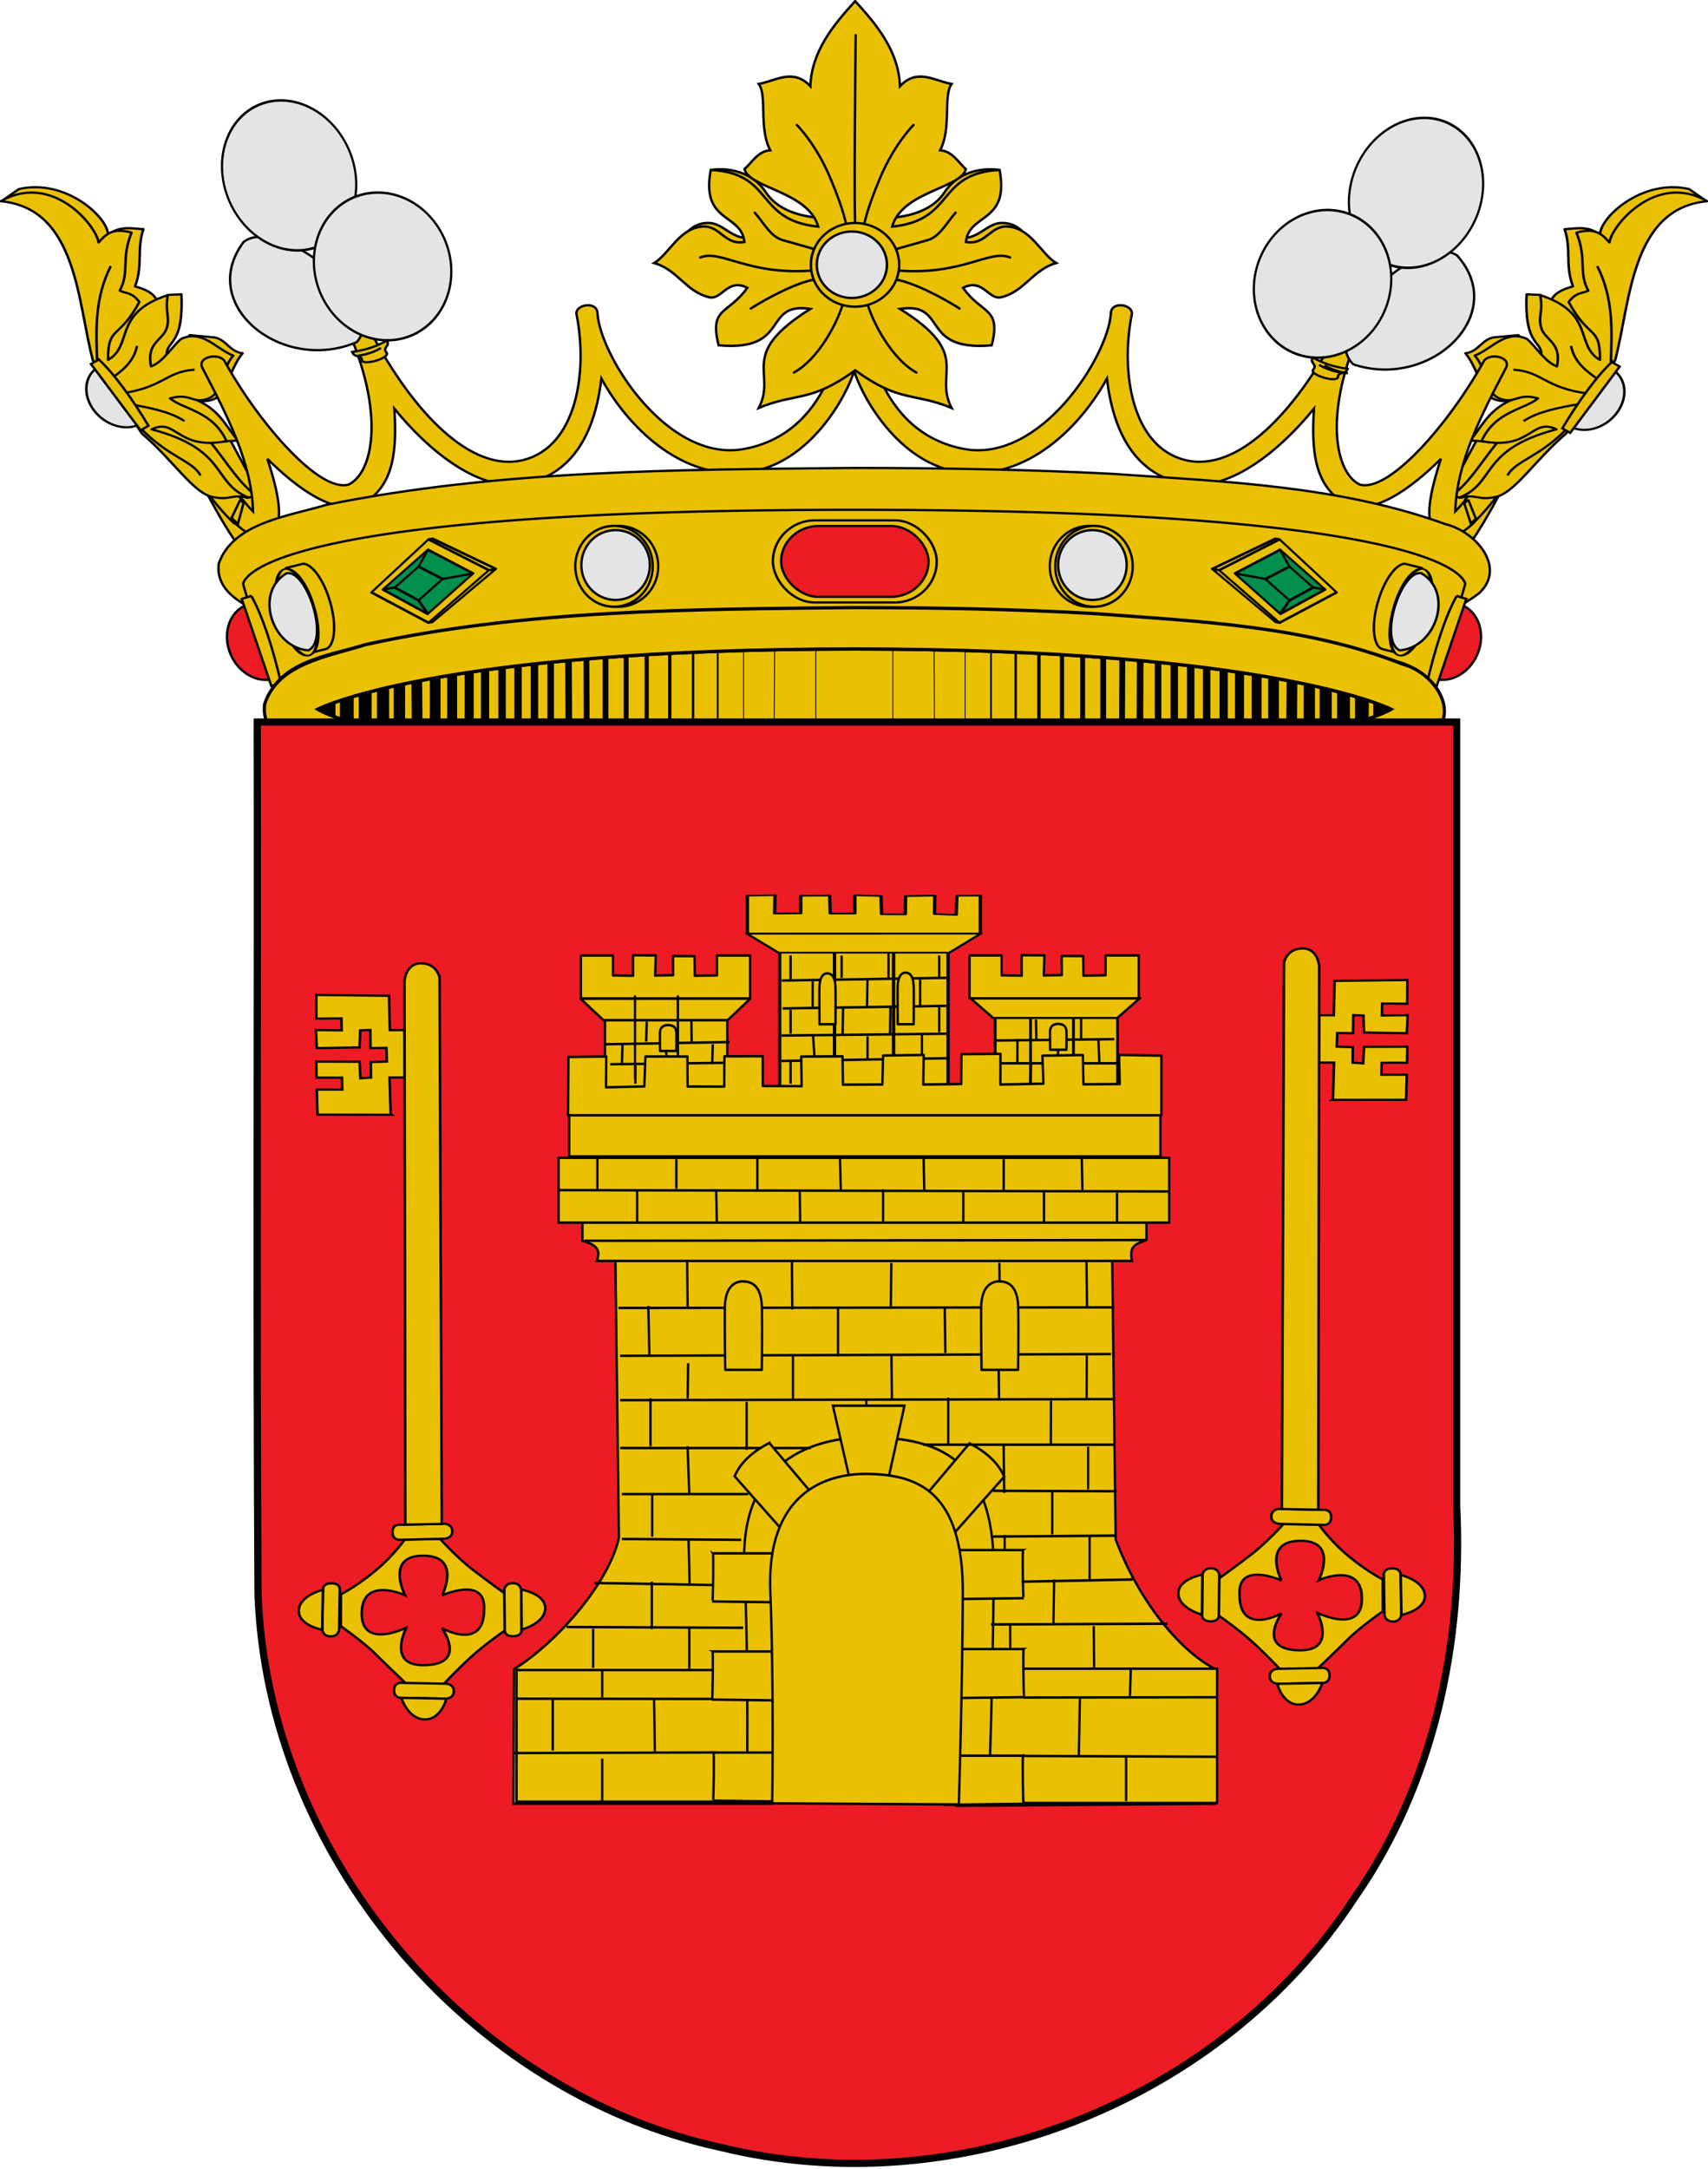 <svg xmlns="http://www.w3.org/2000/svg" width="710" height="901.514" version="1.0"><g style="display:inline"><g style="stroke:#000;stroke-width:1.986;stroke-opacity:1"><g style="stroke:#000;stroke-width:1.986;stroke-opacity:1"><path style="fill:#eac102;fill-rule:evenodd;stroke:#000;stroke-width:1.986;stroke-linecap:butt;stroke-linejoin:miter;stroke-opacity:1" d="M2417.103 230.144c20.676 40.491 45.406 92.369 64.518 86.024 4.122-1.736 5.463-11.816-.705-44.423l-37.37-73.684c-5.172-8.376-19.861-2.033-20.802 6.699l-5.64 25.384z" transform="matrix(.507 0 0 .477 -1144.393 86.171)"/><path d="m2448.75 274.906 6.813-19.969c-13.815-17.774-35.164-50.18-58.032-90.468-4.727-8.337-20.926-3.418-17.062 5.844 30.869 58.46 52.804 89.216 68.281 104.593z" style="fill:#eac102;fill-rule:evenodd;stroke:#000;stroke-width:1.986;stroke-linecap:butt;stroke-linejoin:miter;stroke-opacity:1" transform="matrix(.507 0 0 .477 -1144.393 86.171)"/></g><g style="stroke:#000;stroke-width:1.986;stroke-opacity:1"><path d="M3496.761 230.144c-20.675 40.491-45.405 92.369-64.518 86.024-4.122-1.736-5.463-11.816.706-44.423l37.37-73.684c5.171-8.376 19.861-2.033 20.801 6.699l5.641 25.384z" style="fill:#eac102;fill-rule:evenodd;stroke:#000;stroke-width:1.986;stroke-linecap:butt;stroke-linejoin:miter;stroke-opacity:1" transform="matrix(.507 0 0 .477 -1144.393 86.171)"/><path d="m3458.094 255.188 6.812 19.968c15.488-15.3 37.482-46.1 68.5-104.844 3.864-9.26-12.335-14.18-17.062-5.843-22.975 40.476-44.443 73-58.25 90.719z" style="fill:#eac102;fill-rule:evenodd;stroke:#000;stroke-width:1.986;stroke-linecap:butt;stroke-linejoin:miter;stroke-opacity:1" transform="matrix(.507 0 0 .477 -1144.393 86.171)"/></g></g><g style="stroke:#000;stroke-width:.78;stroke-opacity:1"><g style="stroke:#000;stroke-width:2.052;stroke-opacity:1"><path d="m2259.22-21.284 13.513-10.7c38.725-10.031 73.253 26.828 73.025 42.667 9.68-8.806 19.36-5.788 29.039-5.28-5.726 18.92-.138 33.015-6.864 53.325 8.969 2.784 15.989 6.738 17.95 13.727l8.976-5.808 11.088-.528c2.121 52.754-15.08 41.16-11.616 60.717l18.48-22.703 20.062 2.112c9.82 1.864 12.627 13.462 23.23 14.783-7.483 10.116-12.038 27.91-19.006 40.126-8.556 6.212-16.076 5.173-23.23 1.583 23.333 8.588 29.448 28.738 38.54 39.598-9.559.528-18.141 1.584-22.174 2.112 14.738 21.028 23.153 37.859 37.486 49.629l-8.448 1.584-43.821-21.647-36.958-38.014-45.405-70.22-1.584-110.872c-23.15-11.794-19.606-39.16-72.283-36.19z" style="fill:#eac102;fill-rule:evenodd;stroke:#000;stroke-width:2.052;stroke-linecap:round;stroke-linejoin:round;stroke-miterlimit:4;stroke-dasharray:none;stroke-opacity:1" transform="matrix(.507 0 0 .446 -1144.407 92.827)"/><path d="M2257.836-20.617c63.056 6.588 63.012 95.73 75.586 148.407l40.318 68.267c25.497 24.638 41.98 55.29 57.75 58.903 15.277 3.5 14.219-3.019 29.759.658-30.425-13.526-16.494-44.747-79.72-63.685 20.445-11.326 20.444 19.878 61.393 10.996-11.231-28.088-35.37-29.443-46.274-39.86 16.707-5.397 18.54 5.342 30.697.458 13.499-5.423 10.385-26.335 21.075-40.318-13.993-6.174-25.367-24.565-42.609-15.578-5.992 4.969-14.814 21.736-24.74 25.657-4.177-22.38 9.867-24.388 12.828-35.736 2.934-11.245-1.755-14.662.916-30.697-45.422 16.762-28.28 47.084-49.031 60.368-.213-32.214 8.898-18.514 25.665-53.954-6.33-9.421-10.793-7.643-16.036-10.538 8.33-18.001.796-28.962 9.622-54.063-16.68-5.572-22.356 3.466-27.032 9.163-1.695-15.592-38.161-65.956-80.167-38.448z" style="fill:#eac102;fill-rule:evenodd;stroke:#000;stroke-width:2.052;stroke-linecap:butt;stroke-linejoin:round;stroke-opacity:1" transform="matrix(.507 0 0 .446 -1144.407 92.827)"/><path d="M2348.03 39.813c-13.443 30.095-12.093 60.189-11.112 90.283m32.64-15.973c-2.704 15.12-12.25 23.4-22.223 31.251m69.448-9.028c-23.958 1.777-25.712 17.052-61.114 22.223m6.945 9.723c17.158 3.444 34.118 7.087 45.835 15.973m-36.807 5.556c23.369 28.197 42.978 30.734 50.002 45.14" style="fill:none;fill-rule:evenodd;stroke:#000;stroke-width:2.052;stroke-linecap:butt;stroke-linejoin:miter;stroke-miterlimit:4;stroke-dasharray:none;stroke-opacity:1" transform="matrix(.507 0 0 .446 -1144.407 92.827)"/><g style="stroke:#000;stroke-width:1.848;stroke-opacity:1"><path d="M2069.063 730.688c.223.007.43.093.656.093 12.758 0 23.094-12.766 23.093-28.5 0-15.734-10.335-28.5-23.093-28.5-.226 0-.433.086-.657.094v56.813z" style="opacity:1;fill:#e3e4e5;fill-opacity:1;fill-rule:nonzero;stroke:#000;stroke-width:1.848;stroke-linecap:butt;stroke-linejoin:miter;marker:none;marker-start:none;marker-mid:none;marker-end:none;stroke-miterlimit:4;stroke-dasharray:none;stroke-dashoffset:0;stroke-opacity:1;visibility:visible;display:inline;overflow:visible;enable-background:accumulate" transform="matrix(-.47 .272 .31 .414 804.931 -689.496)"/><path d="M2066.286 668.732h6.95v66.529h-6.95c-2.458-25.69-2.862-50.125 0-66.53z" style="fill:#eac102;fill-opacity:1;fill-rule:nonzero;stroke:#000;stroke-width:1.848;stroke-linecap:butt;stroke-linejoin:miter;marker:none;marker-start:none;marker-mid:none;marker-end:none;stroke-miterlimit:4;stroke-dashoffset:0;stroke-opacity:1;visibility:visible;display:inline;overflow:visible;enable-background:accumulate" transform="matrix(-.47 .272 .31 .414 804.931 -689.496)"/></g></g><g style="stroke:#000;stroke-width:2.052;stroke-opacity:1"><path style="fill:#eac102;fill-rule:evenodd;stroke:#000;stroke-width:2.052;stroke-linecap:round;stroke-linejoin:round;stroke-miterlimit:4;stroke-dasharray:none;stroke-opacity:1" d="m2259.22-21.284 13.513-10.7c38.725-10.031 73.253 26.828 73.025 42.667 9.68-8.806 19.36-5.788 29.039-5.28-5.726 18.92-.138 33.015-6.864 53.325 8.969 2.784 15.989 6.738 17.95 13.727l8.976-5.808 11.088-.528c2.121 52.754-15.08 41.16-11.616 60.717l18.48-22.703 20.062 2.112c9.82 1.864 12.627 13.462 23.23 14.783-7.483 10.116-12.038 27.91-19.006 40.126-8.556 6.212-16.076 5.173-23.23 1.583 23.333 8.588 29.448 28.738 38.54 39.598-9.559.528-18.141 1.584-22.174 2.112 14.738 21.028 23.153 37.859 37.486 49.629l-8.448 1.584-43.821-21.647-36.958-38.014-45.405-70.22-1.584-110.872c-23.15-11.794-19.606-39.16-72.283-36.19z" transform="matrix(-.507 0 0 .446 1854.407 92.827)"/><path style="fill:#eac102;fill-rule:evenodd;stroke:#000;stroke-width:2.052;stroke-linecap:butt;stroke-linejoin:round;stroke-opacity:1" d="M2257.836-20.617c63.056 6.588 63.012 95.73 75.586 148.407l40.318 68.267c25.497 24.638 41.98 55.29 57.75 58.903 15.277 3.5 14.219-3.019 29.759.658-30.425-13.526-16.494-44.747-79.72-63.685 20.445-11.326 20.444 19.878 61.393 10.996-11.231-28.088-35.37-29.443-46.274-39.86 16.707-5.397 18.54 5.342 30.697.458 13.499-5.423 10.385-26.335 21.075-40.318-13.993-6.174-25.367-24.565-42.609-15.578-5.992 4.969-14.814 21.736-24.74 25.657-4.177-22.38 9.867-24.388 12.828-35.736 2.934-11.245-1.755-14.662.916-30.697-45.422 16.762-28.28 47.084-49.031 60.368-.213-32.214 8.898-18.514 25.665-53.954-6.33-9.421-10.793-7.643-16.036-10.538 8.33-18.001.796-28.962 9.622-54.063-16.68-5.572-22.356 3.466-27.032 9.163-1.695-15.592-38.161-65.956-80.167-38.448z" transform="matrix(-.507 0 0 .446 1854.407 92.827)"/><path style="fill:none;fill-rule:evenodd;stroke:#000;stroke-width:2.052;stroke-linecap:butt;stroke-linejoin:miter;stroke-miterlimit:4;stroke-dasharray:none;stroke-opacity:1" d="M2348.03 39.813c-13.443 30.095-12.093 60.189-11.112 90.283m32.64-15.973c-2.704 15.12-12.25 23.4-22.223 31.251m69.448-9.028c-23.958 1.777-25.712 17.052-61.114 22.223m6.945 9.723c17.158 3.444 34.118 7.087 45.835 15.973m-36.807 5.556c23.369 28.197 42.978 30.734 50.002 45.14" transform="matrix(-.507 0 0 .446 1854.407 92.827)"/><g style="stroke:#000;stroke-width:1.848;stroke-opacity:1"><path style="opacity:1;fill:#e3e4e5;fill-opacity:1;fill-rule:nonzero;stroke:#000;stroke-width:1.848;stroke-linecap:butt;stroke-linejoin:miter;marker:none;marker-start:none;marker-mid:none;marker-end:none;stroke-miterlimit:4;stroke-dasharray:none;stroke-dashoffset:0;stroke-opacity:1;visibility:visible;display:inline;overflow:visible;enable-background:accumulate" d="M2069.063 730.688c.223.007.43.093.656.093 12.758 0 23.094-12.766 23.093-28.5 0-15.734-10.335-28.5-23.093-28.5-.226 0-.433.086-.657.094v56.813z" transform="scale(.563 .496) rotate(33.341 2238.307 -976.968)"/><path style="fill:#eac102;fill-opacity:1;fill-rule:nonzero;stroke:#000;stroke-width:1.848;stroke-linecap:butt;stroke-linejoin:miter;marker:none;marker-start:none;marker-mid:none;marker-end:none;stroke-miterlimit:4;stroke-dashoffset:0;stroke-opacity:1;visibility:visible;display:inline;overflow:visible;enable-background:accumulate" d="M2066.286 668.732h6.95v66.529h-6.95c-2.458-25.69-2.862-50.125 0-66.53z" transform="scale(.563 .496) rotate(33.341 2238.307 -976.968)"/></g></g></g><path d="M297.972 257.893c-1.765.023-3.548 1.182-3.607 3.398-1.624 21.93-10.226 56.112-42.155 62.302-31.668 6.14-59.59-40.534-60.773-59.092.018-2.77-2.13-3.846-4.302-3.727-2.461.136-4.959 1.802-4.35 4.26 4.723 25.338-.221 57.614-22.145 63.382-21.832 5.744-45.684-21.214-62.687-54.818-1.575-6.354-10.64-3.864-8.906.798 13.855 34.939 9.174 59.53-.806 64.714-12.121 3.854-37.404-26.904-51.599-54.02-2.414-3.669-11.303-1.763-9.19 2.944 10.33 20.83 20.59 41.657 21.07 62.835-1.186-1.228-2.72-3.06-4.398-5.198l-3.448 10.005c8.329 8.192 12.958 7.663 15.28 5.496 4.645-4.336 4.737-13.304-1.487-33.288 11.457 12.064 29.468 26.864 41.064 18.71 11.595-8.153 12.664-22.852 11.61-40.647 14.185 18.378 35.754 37.338 55.11 32.63 19.61-4.769 28.17-22.8 30.798-45.736 10.806 20.789 33.075 44.555 60.52 40.914 26.366-3.498 41.511-34.185 44.338-44.28 2.826 10.095 17.987 40.782 44.353 44.28 27.445 3.641 49.698-20.125 60.504-40.914 2.628 22.935 11.187 40.967 30.798 45.737 19.356 4.707 40.925-14.253 55.11-32.631-1.054 17.795.015 32.494 11.61 40.648 11.596 8.153 29.607-6.647 41.064-18.711-6.224 19.984-6.132 28.952-1.487 33.288 2.311 2.158 6.912 2.704 15.17-5.37l-3.449-10.006c-1.637 2.08-3.124 3.869-4.286 5.073.48-21.178 10.738-42.004 21.07-62.835 2.112-4.707-6.761-6.613-9.175-2.943-14.195 27.115-39.477 57.873-51.599 54.02-9.98-5.186-14.677-29.776-.822-64.715 1.735-4.662-7.33-7.152-8.906-.798-17.003 33.604-40.839 60.562-62.67 54.818-21.925-5.768-26.885-38.044-22.162-63.383 1.146-4.625-8.674-6.443-8.636-.532-1.183 18.558-29.12 65.232-60.79 59.092-31.928-6.19-40.513-40.372-42.138-62.302.014-2.306-1.732-3.42-3.496-3.398z" style="fill:#eac102;fill-rule:evenodd;stroke:#000;stroke-width:1;stroke-linecap:butt;stroke-linejoin:miter;stroke-opacity:1" transform="matrix(1.002 0 0 .951 56.562 -121.143)"/><g style="stroke:#000;stroke-width:1.953;stroke-opacity:1;display:inline"><path style="fill:#eac102;fill-rule:evenodd;stroke:#000;stroke-width:1.953;stroke-linecap:butt;stroke-linejoin:miter;stroke-opacity:1" d="M2841.494 4.13s28.878-5.15 44.492 18.175c15.341 22.918 52.763 20.519 52.763 20.519l-15.829 51.59-102.009-38.693c-.71 0 6.26-9.734 19.347-8.793 13.087.94 20.5 17.833 40.451 9.966l-39.215-52.763zM3076.514 4.13s-28.88-5.15-44.492 18.175c-15.342 22.918-52.764 20.519-52.764 20.519l15.83 51.59 102.008-38.693c.71 0-6.259-9.734-19.346-8.793-13.088.94-20.5 17.833-40.452 9.966l39.216-52.763z" transform="matrix(.508 0 0 .516 -1147.688 68.477)"/><path style="fill:#eac102;fill-rule:evenodd;stroke:#000;stroke-width:1.953;stroke-linecap:butt;stroke-linejoin:miter;stroke-opacity:1" d="M2958.754-131.547c-17.55 18.957-35.44 40.264-36.406 68.266-14.07-14.666-28.149-4.41-42.219-1.782 7.069 9.515-.2 35.592 9.375 53.376-10.242.805-14.866 9.842-21.094 15.218 4.193 15.598 52.046 17.806 60.375 46.313-52.1-5.196-35.6-42.887-87.937-45.719-8.366 43.102 24.965 34.57 27.562 58.031-15.913 2.984-19.887-13.09-33.75-12.437-19.43.914-27.838 22.164-40.125 29.437 18.94 5.16 26.056 23.196 45.063 27.563 10.272 2.36 15.109-15.806 31.156-7.625-15.738 21.825-31.438 15.412-23.469 46.312 59.57 5.258 35.225-35.333 75.063-29.312-60.173 37.023-27.113 51.093-42.219 79.75 30.999-12.638 42.149-3.991 78.875-30.313 36.726 26.322 47.877 17.674 78.875 30.313-15.106-28.657 17.954-42.727-42.219-79.75 39.839-6.021 15.493 34.57 75.063 29.312 7.969-30.9-7.73-24.487-23.469-46.312 16.047-8.18 20.884 9.984 31.156 7.625 19.007-4.367 26.122-22.403 45.063-27.563-12.287-7.273-20.695-28.523-40.125-29.437-13.863-.653-17.837 15.421-33.75 12.437 2.597-23.462 35.928-14.93 27.562-58.031-52.337 2.832-35.836 40.523-87.937 45.719 8.329-28.507 56.182-30.715 60.375-46.313-6.228-5.376-10.852-14.413-21.094-15.219 9.576-17.783 2.306-43.86 9.375-53.374-14.07-2.629-28.148-12.885-42.219 1.78-.967-28-18.856-49.308-36.406-68.265l-.25-.25-.25.25z" transform="matrix(.508 0 0 .516 -1147.688 68.477)"/><path style="fill:none;fill-rule:evenodd;stroke:#000;stroke-width:1.953;stroke-linecap:round;stroke-linejoin:miter;stroke-miterlimit:4;stroke-dasharray:none;stroke-opacity:1" d="M2959.407 53.36c-1.814-3.266 0-157.772 0-157.772m-9.51 213.064c-4.702 18.528-21.422 48.188-41.035 58.707m20.596-75.341c-15.562.789-44.36 16.442-55.877 23.786m53.156-30.846c-55.011 4.998-77.46-17.22-94.48-10.296m96.758-5.716s-13.507-3.94-29.346-8.27c-10.178-2.784-16.34-15.242-22.838-22.088m75.034 11.418s-.815-10.302-13.14-39.172c-11.945-27.98-27.474-42.901-27.474-42.901m56.86 140.72c4.702 18.527 21.421 48.187 41.035 58.706m-20.596-75.341c15.562.789 44.36 16.442 55.877 23.786m-53.156-30.846c55.011 4.998 77.46-17.22 94.48-10.296m-96.758-5.716s13.507-3.94 29.346-8.27c10.178-2.784 16.34-15.242 22.838-22.088m-75.034 11.418s.815-10.302 13.14-39.172c11.945-27.98 27.474-42.901 27.474-42.901" transform="matrix(.508 0 0 .516 -1147.688 68.477)"/><g style="stroke:#000;stroke-width:1.953;stroke-opacity:1"><path style="fill:#eac102;fill-opacity:1;fill-rule:evenodd;stroke:#000;stroke-width:1.542;stroke-linecap:round;stroke-linejoin:round;marker:none;marker-start:none;marker-mid:none;marker-end:none;stroke-miterlimit:4;stroke-dasharray:none;stroke-dashoffset:0;stroke-opacity:1;visibility:visible;display:inline;overflow:visible;enable-background:accumulate" d="M2989.922 81.517a27.554 27.554 0 1 1-55.108 0 27.554 27.554 0 1 1 55.108 0z" transform="matrix(.666 0 0 .631 -1617.512 58.63)"/><path transform="matrix(.529 0 0 .501 -1212.981 69.187)" d="M2989.922 81.517a27.554 27.554 0 1 1-55.108 0 27.554 27.554 0 1 1 55.108 0z" style="fill:#e3e4e5;fill-opacity:1;fill-rule:evenodd;stroke:#000;stroke-width:1.94;stroke-linecap:round;stroke-linejoin:round;marker:none;marker-start:none;marker-mid:none;marker-end:none;stroke-miterlimit:4;stroke-dasharray:none;stroke-dashoffset:0;stroke-opacity:1;visibility:visible;display:inline;overflow:visible;enable-background:accumulate"/></g></g><path style="fill:#eac102;fill-rule:evenodd;stroke:#000;stroke-width:1;stroke-linecap:butt;stroke-linejoin:miter;stroke-opacity:1" d="M297.684 331.877c-72.985.76-146.808.83-218.486 16.061-15.996 5.03-38.864 7.838-44.868 25.651-1.97 14.88 16.115 21.185 27.412 25.274 53.817 16.092 110.681 17.455 166.442 19.97 86.75 1.734 174.06 2.437 260.167-9.58 23.524-4.526 49.427-7.32 68.771-22.57 11.55-11.27-1.235-27.03-14.004-30.271-43.803-16.743-91.579-18.54-137.907-21.948-35.805-1.946-71.672-2.562-107.527-2.587z" transform="matrix(1.002 0 0 .951 56.562 -121.143)"/><path style="fill:#eac102;fill-opacity:1;fill-rule:evenodd;stroke:#000;stroke-width:1;stroke-linecap:butt;stroke-linejoin:miter;stroke-opacity:1" d="M297.909 350.167c-39.78 0-73.33.772-101.604 2.113-5.656.269-11.115.568-16.357.878-62.876 3.721-96.59 10.3-114.657 16.31-1.506.501-2.934.985-4.23 1.476-6.462 2.45-10.435 4.795-12.852 6.7a18.81 18.81 0 0 0-1.25 1.076c-.377.355-.692.681-.966.997-1.616 1.86-1.571 2.991-1.571 2.991l13.738 49.41H537.658l13.738-49.41s.045-1.13-1.57-2.99a13.6 13.6 0 0 0-.968-.998c-2.21-2.084-6.345-4.836-14.1-7.776-.011-.004-.03.004-.04 0-16.852-6.382-50.732-13.754-118.848-17.786h-.04c-5.242-.31-10.662-.61-16.317-.878-28.276-1.341-61.821-2.113-101.604-2.113z" transform="matrix(1.002 0 0 .951 56.562 -121.143)"/><g style="stroke:#000;stroke-width:1.883;stroke-opacity:1"><path transform="matrix(.714 0 0 .728 -813.272 -279.395)" d="M1796.348 707.07a23.066 23.066 0 1 1-46.132 0 23.066 23.066 0 1 1 46.132 0z" style="opacity:1;fill:#eac102;fill-opacity:1;fill-rule:evenodd;stroke:#000;stroke-width:1.355;stroke-linecap:round;stroke-linejoin:round;marker:none;marker-start:none;marker-mid:none;marker-end:none;stroke-miterlimit:4;stroke-dasharray:none;stroke-dashoffset:0;stroke-opacity:1;visibility:visible;display:inline;overflow:visible;enable-background:accumulate"/><path style="opacity:1;fill:#eac102;fill-opacity:1;fill-rule:evenodd;stroke:#000;stroke-width:1.37;stroke-linecap:round;stroke-linejoin:round;marker:none;marker-start:none;marker-mid:none;marker-end:none;stroke-miterlimit:4;stroke-dasharray:none;stroke-dashoffset:0;stroke-opacity:1;visibility:visible;display:inline;overflow:visible;enable-background:accumulate" d="M1796.348 707.07a23.066 23.066 0 1 1-46.132 0 23.066 23.066 0 1 1 46.132 0z" transform="matrix(.698 0 0 .728 -782.989 -279.395)"/><path transform="matrix(.617 0 0 .629 -640.01 -209.926)" d="M1796.348 707.07a23.066 23.066 0 1 1-46.132 0 23.066 23.066 0 1 1 46.132 0z" style="opacity:1;fill:#e3e4e5;fill-opacity:1;fill-rule:evenodd;stroke:#000;stroke-width:1.566;stroke-linecap:round;stroke-linejoin:round;marker:none;marker-start:none;marker-mid:none;marker-end:none;stroke-miterlimit:4;stroke-dasharray:none;stroke-dashoffset:0;stroke-opacity:1;visibility:visible;display:inline;overflow:visible;enable-background:accumulate"/></g><g style="stroke:#000;stroke-width:1.883;stroke-opacity:1"><path style="opacity:1;fill:#eac102;fill-opacity:1;fill-rule:evenodd;stroke:#000;stroke-width:1.355;stroke-linecap:round;stroke-linejoin:round;marker:none;marker-start:none;marker-mid:none;marker-end:none;stroke-miterlimit:4;stroke-dasharray:none;stroke-dashoffset:0;stroke-opacity:1;visibility:visible;display:inline;overflow:visible;enable-background:accumulate" d="M1796.348 707.07a23.066 23.066 0 1 1-46.132 0 23.066 23.066 0 1 1 46.132 0z" transform="matrix(-.714 0 0 .728 1523.272 -279.395)"/><path transform="matrix(-.698 0 0 .728 1492.989 -279.395)" d="M1796.348 707.07a23.066 23.066 0 1 1-46.132 0 23.066 23.066 0 1 1 46.132 0z" style="opacity:1;fill:#eac102;fill-opacity:1;fill-rule:evenodd;stroke:#000;stroke-width:1.37;stroke-linecap:round;stroke-linejoin:round;marker:none;marker-start:none;marker-mid:none;marker-end:none;stroke-miterlimit:4;stroke-dasharray:none;stroke-dashoffset:0;stroke-opacity:1;visibility:visible;display:inline;overflow:visible;enable-background:accumulate"/><path style="opacity:1;fill:#e3e4e5;fill-opacity:1;fill-rule:evenodd;stroke:#000;stroke-width:1.566;stroke-linecap:round;stroke-linejoin:round;marker:none;marker-start:none;marker-mid:none;marker-end:none;stroke-miterlimit:4;stroke-dasharray:none;stroke-dashoffset:0;stroke-opacity:1;visibility:visible;display:inline;overflow:visible;enable-background:accumulate" d="M1796.348 707.07a23.066 23.066 0 1 1-46.132 0 23.066 23.066 0 1 1 46.132 0z" transform="matrix(-.617 0 0 .629 1350.011 -209.926)"/></g><g style="stroke:#000;stroke-width:1.901;stroke-opacity:1"><path style="fill:none;fill-rule:evenodd;stroke:#000;stroke-width:1.901;stroke-linecap:round;stroke-linejoin:round;stroke-opacity:1" d="m1880.996 701.453 50.396-34.397h3.228l-48.065 34.397h-5.56zM1880.996 701.453l50.396 34.398h3.228l-48.065-34.398h-5.56z" transform="matrix(-.523 .094 0 .504 1189.895 -293.9)"/><path style="fill:none;fill-opacity:1;fill-rule:evenodd;stroke:#000;stroke-width:1.901;stroke-linecap:round;stroke-linejoin:round;marker:none;marker-start:none;marker-mid:none;marker-end:none;stroke-miterlimit:4;stroke-dasharray:none;stroke-dashoffset:0;stroke-opacity:1;visibility:visible;display:inline;overflow:visible;enable-background:accumulate" d="m1934.694 735.732 45.26-33.397-45.157-35.103" transform="matrix(-.523 .094 0 .504 1189.895 -293.9)"/><g style="stroke:#000;stroke-width:1.901;stroke-opacity:1"><path d="m1897.048 701.806 36.161 26.636 35.632-26.812-35.808-26.107-35.985 26.283z" style="fill:#008f4c;fill-rule:evenodd;stroke:#000;stroke-width:1.901;stroke-linecap:round;stroke-linejoin:round;stroke-opacity:1" transform="matrix(-.523 .094 0 .504 1188.848 -293.71)"/><path style="fill:none;fill-rule:evenodd;stroke:#000;stroke-width:1.901;stroke-linecap:round;stroke-linejoin:round;stroke-miterlimit:4;stroke-dasharray:none;stroke-opacity:1" d="m1921.365 701.89 19.128 14.028 18.849-14.121-18.942-13.75-19.035 13.843zM1933.033 728.266l7.497-12.348M1968.312 701.63l-9.04.132M1921.39 701.806h-23.637M1940.485 688.18l-7.452-12.657" transform="matrix(-.523 .094 0 .504 1188.848 -293.71)"/></g></g><g style="stroke:#000;stroke-width:1.901;stroke-opacity:1"><path d="m1880.996 701.453 50.396-34.397h3.228l-48.065 34.397h-5.56zM1880.996 701.453l50.396 34.398h3.228l-48.065-34.398h-5.56z" style="fill:none;fill-rule:evenodd;stroke:#000;stroke-width:1.901;stroke-linecap:round;stroke-linejoin:round;stroke-opacity:1" transform="matrix(.523 .094 0 .504 -479.895 -293.9)"/><path d="m1934.694 735.732 45.26-33.397-45.157-35.103" style="fill:none;fill-opacity:1;fill-rule:evenodd;stroke:#000;stroke-width:1.901;stroke-linecap:round;stroke-linejoin:round;marker:none;marker-start:none;marker-mid:none;marker-end:none;stroke-miterlimit:4;stroke-dasharray:none;stroke-dashoffset:0;stroke-opacity:1;visibility:visible;display:inline;overflow:visible;enable-background:accumulate" transform="matrix(.523 .094 0 .504 -479.895 -293.9)"/><g style="stroke:#000;stroke-width:1.901;stroke-opacity:1"><path style="fill:#008f4c;fill-rule:evenodd;stroke:#000;stroke-width:1.901;stroke-linecap:round;stroke-linejoin:round;stroke-opacity:1" d="m1897.048 701.806 36.161 26.636 35.632-26.812-35.808-26.107-35.985 26.283z" transform="matrix(.523 .094 0 .504 -478.848 -293.71)"/><path d="m1921.365 701.89 19.128 14.028 18.849-14.121-18.942-13.75-19.035 13.843zM1933.033 728.266l7.497-12.348M1968.312 701.63l-9.04.132M1921.39 701.806h-23.637M1940.485 688.18l-7.452-12.657" style="fill:none;fill-rule:evenodd;stroke:#000;stroke-width:1.901;stroke-linecap:round;stroke-linejoin:round;stroke-miterlimit:4;stroke-dasharray:none;stroke-opacity:1" transform="matrix(.523 .094 0 .504 -478.848 -293.71)"/></g></g><g style="stroke:#000;stroke-width:1.883;stroke-opacity:1" transform="matrix(.535 0 0 .503 -498.216 -120.331)"><rect rx="32.551" ry="33.918" y="669.169" x="1531.773" height="67.836" width="127.299" style="opacity:1;fill:#eac102;fill-opacity:1;fill-rule:nonzero;stroke:#000;stroke-width:1.883;stroke-linecap:butt;stroke-linejoin:miter;marker:none;marker-start:none;marker-mid:none;marker-end:none;stroke-miterlimit:4;stroke-dasharray:none;stroke-dashoffset:0;stroke-opacity:1;visibility:visible;display:inline;overflow:visible;enable-background:accumulate"/><rect style="opacity:1;fill:#ed1c24;fill-opacity:1;fill-rule:nonzero;stroke:#000;stroke-width:1.883;stroke-linecap:butt;stroke-linejoin:miter;marker:none;marker-start:none;marker-mid:none;marker-end:none;stroke-miterlimit:4;stroke-dasharray:none;stroke-dashoffset:0;stroke-opacity:1;visibility:visible;display:inline;overflow:visible;enable-background:accumulate" width="114.544" height="58.579" x="1538.15" y="673.797" ry="29.29" rx="29.29"/></g><path d="m43.096 346.083-3.48 7.616c.842.886 1.73 1.75 2.647 2.599l2.304-9.039c-.383-.535-.964-1.262-1.47-1.176zm509.695-.024c-.63.011-.662.03-1.738 1.422l2.694 8.66a35.248 35.248 0 0 0 2.085-2.06l-3.04-8.022z" style="fill:#eac102;fill-opacity:1;fill-rule:evenodd;stroke:#000;stroke-width:1;stroke-linecap:butt;stroke-linejoin:miter;stroke-opacity:1" transform="matrix(1.002 0 0 .951 56.562 -121.143)"/><g style="stroke:#000;stroke-width:1.656;stroke-opacity:1"><path style="opacity:1;fill:#ed1c24;fill-opacity:1;fill-rule:nonzero;stroke:#000;stroke-width:1.656;stroke-linecap:butt;stroke-linejoin:miter;marker:none;marker-start:none;marker-mid:none;marker-end:none;stroke-miterlimit:4;stroke-dasharray:none;stroke-dashoffset:0;stroke-opacity:1;visibility:visible;display:inline;overflow:visible;enable-background:accumulate" d="M2069.063 730.688c.223.007.43.093.656.093 12.758 0 23.094-12.766 23.093-28.5 0-15.734-10.335-28.5-23.093-28.5-.226 0-.433.086-.657.094v56.813z" transform="matrix(-.579 .174 .185 .544 1177.165 -475.622)"/><path style="fill:#eac102;fill-opacity:1;fill-rule:nonzero;stroke:#000;stroke-width:1.656;stroke-linecap:butt;stroke-linejoin:miter;marker:none;marker-start:none;marker-mid:none;marker-end:none;stroke-miterlimit:4;stroke-dashoffset:0;stroke-opacity:1;visibility:visible;display:inline;overflow:visible;enable-background:accumulate" d="M2066.286 668.732h6.95v66.529h-6.95c-2.458-25.69-2.862-50.125 0-66.53z" transform="matrix(-.579 .174 .185 .544 1177.165 -475.622)"/></g><g style="stroke:#000;stroke-width:1.656;stroke-opacity:1"><path style="opacity:1;fill:#eac102;fill-opacity:1;fill-rule:evenodd;stroke:#000;stroke-width:1.656;stroke-linecap:round;stroke-linejoin:round;marker:none;marker-start:none;marker-mid:none;marker-end:none;stroke-miterlimit:4;stroke-dasharray:none;stroke-dashoffset:0;stroke-opacity:1;visibility:visible;display:inline;overflow:visible;enable-background:accumulate" d="M2030.156 670.594c-6.01 1.755-10.687 15.383-10.687 31.906 0 16.522 4.678 30.119 10.687 31.875l.25.063c.352.082.703.125 1.063.125l10.843-.024v-18.351c.739-4.161 1.157-8.78 1.157-13.688 0-4.908-.418-9.558-1.157-13.719v-18.178l-12.156-.01z" transform="matrix(-.587 .148 .157 .552 1212.412 -436.352)"/><path style="opacity:1;fill:#eac102;fill-opacity:1;fill-rule:evenodd;stroke:#000;stroke-width:1.181;stroke-linecap:round;stroke-linejoin:round;marker:none;marker-start:none;marker-mid:none;marker-end:none;stroke-miterlimit:4;stroke-dasharray:none;stroke-dashoffset:0;stroke-opacity:1;visibility:visible;display:inline;overflow:visible;enable-background:accumulate" d="M2048.379 702.486a6.07 32.089 0 1 1-12.138 0 6.07 32.089 0 1 1 12.138 0z" transform="matrix(-1.162 .293 .156 .549 2386.99 -729.62)"/><path style="fill:#e3e4e5;fill-opacity:1;fill-rule:evenodd;stroke:#000;stroke-width:1.656;stroke-linecap:round;stroke-linejoin:round;marker:none;marker-start:none;marker-mid:none;marker-end:none;stroke-miterlimit:4;stroke-dashoffset:0;stroke-opacity:1;visibility:visible;display:inline;overflow:visible;enable-background:accumulate" d="M2042.955 674.4c25.153 7.781 23.558 49.664 0 57.98-16.346-3.472-14.067-57.719 0-57.98z" transform="matrix(-.587 .148 .157 .552 1212.412 -436.352)"/></g><g style="stroke:#000;stroke-width:1.656;stroke-opacity:1"><path d="M2069.063 730.688c.223.007.43.093.656.093 12.758 0 23.094-12.766 23.093-28.5 0-15.734-10.335-28.5-23.093-28.5-.226 0-.433.086-.657.094v56.813z" style="opacity:1;fill:#ed1c24;fill-opacity:1;fill-rule:nonzero;stroke:#000;stroke-width:1.656;stroke-linecap:butt;stroke-linejoin:miter;marker:none;marker-start:none;marker-mid:none;marker-end:none;stroke-miterlimit:4;stroke-dasharray:none;stroke-dashoffset:0;stroke-opacity:1;visibility:visible;display:inline;overflow:visible;enable-background:accumulate" transform="matrix(.579 .174 -.185 .544 -467.165 -475.622)"/><path d="M2066.286 668.732h6.95v66.529h-6.95c-2.458-25.69-2.862-50.125 0-66.53z" style="fill:#eac102;fill-opacity:1;fill-rule:nonzero;stroke:#000;stroke-width:1.656;stroke-linecap:butt;stroke-linejoin:miter;marker:none;marker-start:none;marker-mid:none;marker-end:none;stroke-miterlimit:4;stroke-dashoffset:0;stroke-opacity:1;visibility:visible;display:inline;overflow:visible;enable-background:accumulate" transform="matrix(.579 .174 -.185 .544 -467.165 -475.622)"/></g><g style="stroke:#000;stroke-width:1.656;stroke-opacity:1"><path d="M2030.156 670.594c-6.01 1.755-10.687 15.383-10.687 31.906 0 16.522 4.678 30.119 10.687 31.875l.25.063c.352.082.703.125 1.063.125l10.843-.024v-18.351c.739-4.161 1.157-8.78 1.157-13.688 0-4.908-.418-9.558-1.157-13.719v-18.178l-12.156-.01z" style="opacity:1;fill:#eac102;fill-opacity:1;fill-rule:evenodd;stroke:#000;stroke-width:1.656;stroke-linecap:round;stroke-linejoin:round;marker:none;marker-start:none;marker-mid:none;marker-end:none;stroke-miterlimit:4;stroke-dasharray:none;stroke-dashoffset:0;stroke-opacity:1;visibility:visible;display:inline;overflow:visible;enable-background:accumulate" transform="matrix(.587 .148 -.157 .552 -502.412 -436.352)"/><path transform="matrix(1.162 .293 -.156 .549 -1676.99 -729.62)" d="M2048.379 702.486a6.07 32.089 0 1 1-12.138 0 6.07 32.089 0 1 1 12.138 0z" style="opacity:1;fill:#eac102;fill-opacity:1;fill-rule:evenodd;stroke:#000;stroke-width:1.181;stroke-linecap:round;stroke-linejoin:round;marker:none;marker-start:none;marker-mid:none;marker-end:none;stroke-miterlimit:4;stroke-dasharray:none;stroke-dashoffset:0;stroke-opacity:1;visibility:visible;display:inline;overflow:visible;enable-background:accumulate"/><path d="M2042.955 674.4c25.153 7.781 23.558 49.664 0 57.98-16.346-3.472-14.067-57.719 0-57.98z" style="fill:#e3e4e5;fill-opacity:1;fill-rule:evenodd;stroke:#000;stroke-width:1.656;stroke-linecap:round;stroke-linejoin:round;marker:none;marker-start:none;marker-mid:none;marker-end:none;stroke-miterlimit:4;stroke-dashoffset:0;stroke-opacity:1;visibility:visible;display:inline;overflow:visible;enable-background:accumulate" transform="matrix(.587 .148 -.157 .552 -502.412 -436.352)"/></g><g style="stroke:#000;stroke-width:.866;stroke-opacity:1"><path style="fill:#eac102;fill-rule:evenodd;stroke:#000;stroke-width:.866;stroke-linecap:butt;stroke-linejoin:miter;stroke-opacity:1" d="M1146.982 293.415s40.214-20.435 186.113-20.435c145.417 0 186.114 20.435 186.114 20.435s-34.014 20.436-186.114 20.436c-152.583 0-186.113-20.436-186.113-20.436z" transform="matrix(1.19 0 0 1.119 -1231.713 -36.286)"/><g style="stroke:#000;stroke-width:.866;stroke-opacity:1"><path d="M1103.773 494.662v-47.28M1095.22 494.662v-47.28M1087.147 494.662v-47.28M1079.144 494.662v-47.28M1072.012 494.662v-47.28M1058.412 492.113l-.189-43.034m6.636 43.6v-45.013M1045.855 490.178V450.53m6.362 40.78-.189-42.194M1029.009 487.914v-34.835m5.527 35.4v-36.532m5.695 37.665v-37.95M1023.105 487.629V453.93M1017.599 485.93v-31.434M1011.694 485.08v-29.17M999.606 482.534l-.188-23.224m6.383 24.356v-26.055M993.411 480.55v-20.393M987.738 478.897v-16.983M981.543 476.633V463.33M975.176 475.5v-9.904M968.437 473.238v-4.813M1137.799 492.113v-43.315m-14.49 44.732.19-45.864m-10.75 46.43v-46.715M1198.514 494.662v-47.28M1207.066 494.662v-47.28M1215.14 494.662v-47.28M1223.143 494.662v-47.28M1230.274 494.662v-47.28M1243.875 492.113l.188-43.034m-6.636 43.6v-45.013M1256.432 490.178V450.53m-6.362 40.78.188-42.194M1273.278 487.914v-34.835m-5.528 35.4v-36.532m-5.694 37.665v-37.95M1279.182 487.629V453.93M1284.688 485.93v-31.434M1290.592 485.08v-29.17M1302.68 482.534l.19-23.224m-6.384 24.356v-26.055M1308.876 480.55v-20.393M1314.548 478.897v-16.983M1320.743 476.633V463.33M1327.11 475.5v-9.904M1333.85 473.238v-4.813M1164.488 492.113v-43.315m14.489 44.732-.188-45.864m10.748 46.43v-46.715" style="font-size:12px;fill:none;stroke:#000;stroke-width:.866;stroke-opacity:1" transform="matrix(1.19 0 0 1.119 -1015.145 -234.925)"/></g><path style="fill:#eac102;fill-rule:evenodd;stroke:#000;stroke-width:.866;stroke-linecap:butt;stroke-linejoin:miter;stroke-opacity:1" d="M1332.929 258.951c-56.613.595-113.87.658-169.469 12.594-12.408 3.94-30.155 6.135-34.812 20.094-1.528 11.659 12.487 16.608 21.25 19.812 41.744 12.61 85.872 13.685 129.125 15.656 67.29 1.359 134.99 1.886 201.78-7.53 18.248-3.548 38.34-5.738 53.344-17.688 8.96-8.832-.939-21.18-10.843-23.72-33.977-13.119-71.033-14.516-106.969-17.187-27.773-1.525-55.594-2.012-83.406-2.03zm.156 14.031c145.416 0 186.125 20.438 186.125 20.438s-34.025 20.437-186.125 20.437c-152.583 0-186.094-20.437-186.094-20.437s40.194-20.438 186.094-20.438z" transform="matrix(1.19 0 0 1.119 -1231.713 -36.286)"/></g><g style="stroke:#000;stroke-width:2.394;stroke-opacity:1;display:inline"><g style="opacity:1;stroke:#000;stroke-width:2.404;stroke-opacity:1"><path d="M3153.871 1446.208c10.772 4.059 21.975 5.422 35.222 4.384-.747 7.615-7.853 4.525-6.793 11.03 1.06 6.506-27.318 4.333-24.724-2.545 2.594-6.877-5.077-5.295-3.705-12.869z" style="fill:#eac102;fill-rule:evenodd;stroke:#000;stroke-width:2.404;stroke-linecap:butt;stroke-linejoin:miter;stroke-miterlimit:4;stroke-dasharray:none;stroke-opacity:1" transform="matrix(.424 .09 -.107 .366 -636.774 -664.64)"/></g></g><path style="fill:none;fill-rule:evenodd;stroke:#000;stroke-width:1;stroke-linecap:butt;stroke-linejoin:miter;stroke-miterlimit:4;stroke-dasharray:none;stroke-opacity:1;display:inline" d="M500.515 290.272c-3.292-.44-6.987-1.639-9.698-3.44" transform="matrix(1.002 0 0 .951 56.562 -121.143)"/><g style="stroke:#000;stroke-width:2.394;stroke-opacity:1;display:inline"><g style="opacity:1;stroke:#000;stroke-width:2.404;stroke-opacity:1"><path d="M3153.871 1446.208c10.772 4.059 21.975 5.422 35.222 4.384-.747 7.615-7.853 4.525-6.793 11.03 1.06 6.506-27.318 4.333-24.724-2.545 2.594-6.877-5.077-5.295-3.705-12.869z" style="fill:#eac102;fill-rule:evenodd;stroke:#000;stroke-width:2.404;stroke-linecap:butt;stroke-linejoin:miter;stroke-miterlimit:4;stroke-dasharray:none;stroke-opacity:1" transform="matrix(-.424 .09 .107 .366 1343.345 -671.675)"/></g></g><path d="M44.659 233.075c-19.67 27.482 15.842 57.773 46.88 43.828 14.064-16.662-32.151-55.712-46.88-43.828z" style="fill:#e3e4e5;fill-opacity:1;fill-rule:evenodd;stroke:#000;stroke-width:1;stroke-linecap:round;stroke-linejoin:round;marker:none;marker-start:none;marker-mid:none;marker-end:none;stroke-miterlimit:4;stroke-dashoffset:0;stroke-opacity:1;visibility:visible;display:inline;overflow:visible;enable-background:accumulate" transform="matrix(1.002 0 0 .951 56.562 -121.143)"/><path style="fill:none;fill-rule:evenodd;stroke:#000;stroke-width:1;stroke-linecap:butt;stroke-linejoin:miter;stroke-miterlimit:4;stroke-dasharray:none;stroke-opacity:1;display:inline" d="M91.88 282.877c3.292-.44 6.987-1.639 9.698-3.44" transform="matrix(1.002 0 0 .951 56.562 -121.143)"/><path style="fill:#e3e4e5;fill-opacity:1;fill-rule:evenodd;stroke:#000;stroke-width:.767;stroke-linecap:round;stroke-linejoin:round;marker:none;marker-start:none;marker-mid:none;marker-end:none;stroke-miterlimit:4;stroke-dasharray:none;stroke-dashoffset:0;stroke-opacity:1;visibility:visible;display:inline;overflow:visible;enable-background:accumulate" d="M1796.348 707.07a23.066 23.066 0 1 1-46.132 0 23.066 23.066 0 1 1 46.132 0z" transform="matrix(-.992 .632 .692 1.194 1389.986 -1892.051)"/><path transform="matrix(1.185 -.297 .36 1.297 -2196.842 -279.68)" d="M1796.348 707.07a23.066 23.066 0 1 1-46.132 0 23.066 23.066 0 1 1 46.132 0z" style="fill:#e3e4e5;fill-opacity:1;fill-rule:evenodd;stroke:#000;stroke-width:.761;stroke-linecap:round;stroke-linejoin:round;marker:none;marker-start:none;marker-mid:none;marker-end:none;stroke-miterlimit:4;stroke-dasharray:none;stroke-dashoffset:0;stroke-opacity:1;visibility:visible;display:inline;overflow:visible;enable-background:accumulate"/><path d="M548.01 238.985c21.923 25.72-10.899 58.906-43.005 47.637-15.423-15.413 27.323-58.231 43.005-47.637z" style="fill:#e3e4e5;fill-opacity:1;fill-rule:evenodd;stroke:#000;stroke-width:1;stroke-linecap:round;stroke-linejoin:round;marker:none;marker-start:none;marker-mid:none;marker-end:none;stroke-miterlimit:4;stroke-dashoffset:0;stroke-opacity:1;visibility:visible;display:inline;overflow:visible;enable-background:accumulate" transform="matrix(1.002 0 0 .951 56.562 -121.143)"/><path style="fill:none;fill-rule:evenodd;stroke:#000;stroke-width:1;stroke-linecap:butt;stroke-linejoin:miter;stroke-miterlimit:4;stroke-dasharray:none;stroke-opacity:1;display:inline" d="M502.755 290.491c-3.292-.439-6.986-1.639-9.698-3.44" transform="matrix(1.002 0 0 .951 56.562 -121.143)"/><path style="fill:#e3e4e5;fill-opacity:1;fill-rule:evenodd;stroke:#000;stroke-width:.767;stroke-linecap:round;stroke-linejoin:round;marker:none;marker-start:none;marker-mid:none;marker-end:none;stroke-miterlimit:4;stroke-dasharray:none;stroke-dashoffset:0;stroke-opacity:1;visibility:visible;display:inline;overflow:visible;enable-background:accumulate" d="M1796.348 707.07a23.066 23.066 0 1 1-46.132 0 23.066 23.066 0 1 1 46.132 0z" transform="matrix(.992 .632 -.692 1.194 -681.17 -1884.808)"/><path transform="matrix(-1.185 -.297 -.36 1.297 2905.658 -272.436)" d="M1796.348 707.07a23.066 23.066 0 1 1-46.132 0 23.066 23.066 0 1 1 46.132 0z" style="fill:#e3e4e5;fill-opacity:1;fill-rule:evenodd;stroke:#000;stroke-width:.761;stroke-linecap:round;stroke-linejoin:round;marker:none;marker-start:none;marker-mid:none;marker-end:none;stroke-miterlimit:4;stroke-dasharray:none;stroke-dashoffset:0;stroke-opacity:1;visibility:visible;display:inline;overflow:visible;enable-background:accumulate"/></g><g style="fill:#eac102;fill-opacity:1;display:inline"><path d="M1146.982 293.415s40.214-20.435 186.113-20.435c145.417 0 186.114 20.435 186.114 20.435s-34.014 20.436-186.114 20.436c-152.583 0-186.113-20.436-186.113-20.436z" style="fill:#eac102;fill-opacity:1;fill-rule:evenodd;stroke:#000;stroke-width:1.114px;stroke-linecap:butt;stroke-linejoin:miter;stroke-opacity:1" transform="matrix(1.199 0 0 1.226 -1243.232 -64.97)"/><g style="fill:#eac102;fill-opacity:1"><path style="font-size:12px;fill:#eac102;fill-opacity:1;stroke:#000;stroke-width:.579" d="M1103.773 494.662v-47.28" transform="matrix(1.199 0 0 1.226 -1025.072 -282.654)"/><path style="font-size:12px;fill:#eac102;fill-opacity:1;stroke:#000;stroke-width:.853" d="M1095.22 494.662v-47.28" transform="matrix(1.199 0 0 1.226 -1025.072 -282.654)"/><path style="font-size:12px;fill:#eac102;fill-opacity:1;stroke:#000;stroke-width:1.143" d="M1087.147 494.662v-47.28" transform="matrix(1.199 0 0 1.226 -1025.072 -282.654)"/><path style="font-size:12px;fill:#eac102;fill-opacity:1;stroke:#000;stroke-width:1.432" d="M1079.144 494.662v-47.28" transform="matrix(1.199 0 0 1.226 -1025.072 -282.654)"/><path style="font-size:12px;fill:#eac102;fill-opacity:1;stroke:#000;stroke-width:1.722" d="M1072.012 494.662v-47.28" transform="matrix(1.199 0 0 1.226 -1025.072 -282.654)"/><path style="font-size:12px;fill:#eac102;fill-opacity:1;stroke:#000;stroke-width:2.012" d="m1058.412 492.113-.189-43.034m6.636 43.6v-45.013" transform="matrix(1.199 0 0 1.226 -1025.072 -282.654)"/><path style="font-size:12px;fill:#eac102;fill-opacity:1;stroke:#000;stroke-width:2.285" d="M1045.855 490.178V450.53m6.362 40.78-.189-42.194" transform="matrix(1.199 0 0 1.226 -1025.072 -282.654)"/><path style="font-size:12px;fill:#eac102;fill-opacity:1;stroke:#000;stroke-width:2.575" d="M1029.009 487.914v-34.835m5.527 35.4v-36.532m5.695 37.665v-37.95" transform="matrix(1.199 0 0 1.226 -1025.072 -282.654)"/><path style="font-size:12px;fill:#eac102;fill-opacity:1;stroke:#000;stroke-width:2.865" d="M1023.105 487.629V453.93" transform="matrix(1.199 0 0 1.226 -1025.072 -282.654)"/><path style="font-size:12px;fill:#eac102;fill-opacity:1;stroke:#000;stroke-width:3.154" d="M1017.599 485.93v-31.434" transform="matrix(1.199 0 0 1.226 -1025.072 -282.654)"/><path style="font-size:12px;fill:#eac102;fill-opacity:1;stroke:#000;stroke-width:3.444" d="M1011.694 485.08v-29.17" transform="matrix(1.199 0 0 1.226 -1025.072 -282.654)"/><path style="font-size:12px;fill:#eac102;fill-opacity:1;stroke:#000;stroke-width:3.718" d="m999.606 482.534-.188-23.224m6.383 24.356v-26.055" transform="matrix(1.199 0 0 1.226 -1025.072 -282.654)"/><path style="font-size:12px;fill:#eac102;fill-opacity:1;stroke:#000;stroke-width:3.927" d="M993.411 480.55v-20.393" transform="matrix(1.199 0 0 1.226 -1025.072 -282.654)"/><path style="font-size:12px;fill:#eac102;fill-opacity:1;stroke:#000;stroke-width:4.217" d="M987.738 478.897v-16.983" transform="matrix(1.199 0 0 1.226 -1025.072 -282.654)"/><path style="font-size:12px;fill:#eac102;fill-opacity:1;stroke:#000;stroke-width:4.49" d="M981.543 476.633V463.33" transform="matrix(1.199 0 0 1.226 -1025.072 -282.654)"/><path style="font-size:12px;fill:#eac102;fill-opacity:1;stroke:#000;stroke-width:4.764" d="M975.176 475.5v-9.904" transform="matrix(1.199 0 0 1.226 -1025.072 -282.654)"/><path style="font-size:12px;fill:#eac102;fill-opacity:1;stroke:#000;stroke-width:5.617" d="M968.437 473.238v-4.813" transform="matrix(1.199 0 0 1.226 -1025.072 -282.654)"/><path style="font-size:12px;fill:#eac102;fill-opacity:1;stroke:#000;stroke-width:.29" d="M1137.799 492.113v-43.315m-14.49 44.732.19-45.864m-10.75 46.43v-46.715" transform="matrix(1.199 0 0 1.226 -1025.072 -282.654)"/><path d="M1198.514 494.662v-47.28" style="font-size:12px;fill:#eac102;fill-opacity:1;stroke:#000;stroke-width:.579" transform="matrix(1.199 0 0 1.226 -1025.072 -282.654)"/><path d="M1207.066 494.662v-47.28" style="font-size:12px;fill:#eac102;fill-opacity:1;stroke:#000;stroke-width:.853" transform="matrix(1.199 0 0 1.226 -1025.072 -282.654)"/><path d="M1215.14 494.662v-47.28" style="font-size:12px;fill:#eac102;fill-opacity:1;stroke:#000;stroke-width:1.143" transform="matrix(1.199 0 0 1.226 -1025.072 -282.654)"/><path d="M1223.143 494.662v-47.28" style="font-size:12px;fill:#eac102;fill-opacity:1;stroke:#000;stroke-width:1.432" transform="matrix(1.199 0 0 1.226 -1025.072 -282.654)"/><path d="M1230.274 494.662v-47.28" style="font-size:12px;fill:#eac102;fill-opacity:1;stroke:#000;stroke-width:1.722" transform="matrix(1.199 0 0 1.226 -1025.072 -282.654)"/><path d="m1243.875 492.113.188-43.034m-6.636 43.6v-45.013" style="font-size:12px;fill:#eac102;fill-opacity:1;stroke:#000;stroke-width:2.012" transform="matrix(1.199 0 0 1.226 -1025.072 -282.654)"/><path d="M1256.432 490.178V450.53m-6.362 40.78.188-42.194" style="font-size:12px;fill:#eac102;fill-opacity:1;stroke:#000;stroke-width:2.285" transform="matrix(1.199 0 0 1.226 -1025.072 -282.654)"/><path d="M1273.278 487.914v-34.835m-5.528 35.4v-36.532m-5.694 37.665v-37.95" style="font-size:12px;fill:#eac102;fill-opacity:1;stroke:#000;stroke-width:2.575" transform="matrix(1.199 0 0 1.226 -1025.072 -282.654)"/><path d="M1279.182 487.629V453.93" style="font-size:12px;fill:#eac102;fill-opacity:1;stroke:#000;stroke-width:2.865" transform="matrix(1.199 0 0 1.226 -1025.072 -282.654)"/><path d="M1284.688 485.93v-31.434" style="font-size:12px;fill:#eac102;fill-opacity:1;stroke:#000;stroke-width:3.154" transform="matrix(1.199 0 0 1.226 -1025.072 -282.654)"/><path d="M1290.592 485.08v-29.17" style="font-size:12px;fill:#eac102;fill-opacity:1;stroke:#000;stroke-width:3.444" transform="matrix(1.199 0 0 1.226 -1025.072 -282.654)"/><path d="m1302.68 482.534.19-23.224m-6.384 24.356v-26.055" style="font-size:12px;fill:#eac102;fill-opacity:1;stroke:#000;stroke-width:3.718" transform="matrix(1.199 0 0 1.226 -1025.072 -282.654)"/><path d="M1308.876 480.55v-20.393" style="font-size:12px;fill:#eac102;fill-opacity:1;stroke:#000;stroke-width:3.927" transform="matrix(1.199 0 0 1.226 -1025.072 -282.654)"/><path d="M1314.548 478.897v-16.983" style="font-size:12px;fill:#eac102;fill-opacity:1;stroke:#000;stroke-width:4.217" transform="matrix(1.199 0 0 1.226 -1025.072 -282.654)"/><path d="M1320.743 476.633V463.33" style="font-size:12px;fill:#eac102;fill-opacity:1;stroke:#000;stroke-width:4.49" transform="matrix(1.199 0 0 1.226 -1025.072 -282.654)"/><path d="M1327.11 475.5v-9.904" style="font-size:12px;fill:#eac102;fill-opacity:1;stroke:#000;stroke-width:4.764" transform="matrix(1.199 0 0 1.226 -1025.072 -282.654)"/><path d="M1333.85 473.238v-4.813" style="font-size:12px;fill:#eac102;fill-opacity:1;stroke:#000;stroke-width:5.617" transform="matrix(1.199 0 0 1.226 -1025.072 -282.654)"/><path d="M1164.488 492.113v-43.315m14.489 44.732-.188-45.864m10.748 46.43v-46.715" style="font-size:12px;fill:#eac102;fill-opacity:1;stroke:#000;stroke-width:.29" transform="matrix(1.199 0 0 1.226 -1025.072 -282.654)"/></g><path d="M1332.929 258.951c-56.613.595-113.87.658-169.469 12.594-12.408 3.94-30.155 6.135-34.812 20.094-1.528 11.659 12.487 16.608 21.25 19.812 41.744 12.61 85.872 13.685 129.125 15.656 67.29 1.359 134.99 1.886 201.78-7.53 18.248-3.548 38.34-5.738 53.344-17.688 8.96-8.832-.939-21.18-10.843-23.72-33.977-13.119-71.033-14.516-106.969-17.187-27.773-1.525-55.594-2.012-83.406-2.03zm.156 14.031c145.416 0 186.125 20.438 186.125 20.438s-34.025 20.437-186.125 20.437c-152.583 0-186.094-20.437-186.094-20.437s40.194-20.438 186.094-20.438z" style="fill:#eac102;fill-opacity:1;fill-rule:evenodd;stroke:#000;stroke-width:1.114px;stroke-linecap:butt;stroke-linejoin:miter;stroke-opacity:1" transform="matrix(1.199 0 0 1.226 -1243.232 -64.97)"/></g><path d="M88.03 482.791c.205 120.745-.41 241.503.313 362.24 3.847 108.356 86.787 207.326 192.7 230.21 97.982 23.87 207.672-19.028 262.977-103.622 33.122-47.31 45.32-105.86 42.589-162.853V482.791H88.03z" style="fill:#ed1c24;fill-opacity:1;fill-rule:evenodd;stroke:none;stroke-width:3;stroke-linecap:butt;stroke-linejoin:miter;marker:none;marker-start:none;marker-mid:none;marker-end:none;stroke-miterlimit:4;stroke-dasharray:none;stroke-dashoffset:0;stroke-opacity:1;visibility:visible;display:inline;overflow:visible;enable-background:accumulate" transform="translate(18.911 -182.719)"/><path d="M88.03 482.791c.205 120.745-.41 241.503.313 362.24 3.847 108.356 86.787 207.326 192.7 230.21 97.982 23.87 207.672-19.028 262.977-103.622 33.122-47.31 45.32-105.86 42.589-162.853V482.791H88.03z" style="fill:none;fill-opacity:1;fill-rule:evenodd;stroke:#000;stroke-width:3;stroke-linecap:butt;stroke-linejoin:miter;marker:none;marker-start:none;marker-mid:none;marker-end:none;stroke-miterlimit:4;stroke-dasharray:none;stroke-dashoffset:0;stroke-opacity:1;visibility:visible;display:inline;overflow:visible;enable-background:accumulate" transform="translate(18.911 -182.719)"/><g style="fill:#eac102;fill-opacity:1;stroke:#000;stroke-width:.685;stroke-opacity:1;display:inline"><path d="m-401.049 873.272 43.95-.97M-302.163 872.301l42.118-.97M-380.547 751.707l99.802-.971" style="fill:#eac102;fill-opacity:1;fill-rule:evenodd;stroke:#000;stroke-width:.685;stroke-linecap:butt;stroke-linejoin:miter;stroke-miterlimit:4;stroke-dasharray:none;stroke-opacity:1" transform="matrix(1.426 0 0 1.495 836.038 -636.29)"/><path d="m-407.11 759.029 144.81-.849 1.246 95.36c6.998 17.76 19.258 31.538 29.604 36.34l-.72 37.16-75.269.553-.534-58.464c.138-37.223-55.758-35.443-54.808 1.313l1.46 56.589-75.302.008.153-37.393c13.13-7.875 27.731-24.243 30.607-36.527l-1.246-94.09z" style="fill:#eac102;fill-opacity:1;fill-rule:evenodd;stroke:#000;stroke-width:.685;stroke-miterlimit:4;stroke-dasharray:none;stroke-opacity:1" transform="matrix(1.426 0 0 1.495 836.038 -636.29)"/><g style="fill:#eac102;fill-opacity:1;stroke:#000;stroke-width:.543;stroke-miterlimit:4;stroke-dasharray:none;stroke-opacity:1"><path style="fill:#eac102;fill-opacity:1;fill-rule:evenodd;stroke:#000;stroke-width:.543;stroke-linecap:round;stroke-linejoin:round;stroke-miterlimit:4;stroke-dasharray:none;stroke-opacity:1" d="M409.156 613.905v20.064-20.064zm8.344 0v20.064-20.064zM402.275 614.724v24.095h23.8v-24.095" transform="matrix(2.137 0 0 1.585 -445.968 -554.137)"/><path style="fill:#eac102;fill-opacity:1;fill-rule:evenodd;stroke:#000;stroke-width:.543;stroke-linecap:round;stroke-linejoin:round;stroke-miterlimit:4;stroke-dasharray:none;stroke-opacity:1" d="m397.429 611.309 4.437 5.22h24.169l4.427-5.243-33.033.023z" transform="matrix(2.137 0 0 1.585 -445.968 -554.137)"/></g><g style="fill:#eac102;fill-opacity:1;stroke:#000;stroke-width:.475;stroke-miterlimit:4;stroke-dasharray:none;stroke-opacity:1"><path style="fill:#eac102;fill-opacity:1;fill-rule:evenodd;stroke:#000;stroke-width:.475;stroke-linecap:round;stroke-linejoin:round;stroke-miterlimit:4;stroke-dasharray:none;stroke-opacity:1" d="M367.875 593.061v41.064-41.064zm8.344 0v41.283-41.283zM360.12 592.764v47.955h23.8v-47.955" transform="matrix(2.941 0 0 1.507 -735.01 -501.767)"/><path style="fill:#eac102;fill-opacity:1;fill-rule:evenodd;stroke:#000;stroke-width:.475;stroke-linecap:round;stroke-linejoin:round;stroke-miterlimit:4;stroke-dasharray:none;stroke-opacity:1" d="m355.503 590.456 4.437 5.22h24.17l4.427-5.243-33.034.023zM355.558 579.947l3.903-.12-.056 5.074 3.693-.047v-4.867l4.086-.04.085 4.946h3.479v-5.059l3.694.226.08 5.024 3.35.036.048-5.044 4.116-.13-.03 5.067 3.079.245.074-5.266 3.323-.045v10.443h-32.924v-10.443z" transform="matrix(2.941 0 0 1.507 -735.01 -501.767)"/></g><path d="M-401.17 702.597v22.91-22.91zm12.497 0v22.91-22.91zM-409.92 709.428v27.515H-374.273v-27.515M-417.024 703.25l6.646 5.962h36.2l6.63-5.988-49.476.026zM-416.94 691.24h9.343v5.519l5.86.09v-5.698l6.612.07-.171 5.58 5.257-.106-.046-5.326 6.26.05.083 5.43 6.46-.09v-5.52h9.654v11.925h-49.312V691.24zM-303.644 691.212h9.343v5.519l5.86.089v-5.698l6.611.07-.17 5.58 5.257-.105-.046-5.326 6.259.049.084 5.43 6.459-.09v-5.518h9.655v11.924h-49.312v-11.924z" style="fill:#eac102;fill-opacity:1;fill-rule:evenodd;stroke:#000;stroke-width:.685;stroke-linecap:round;stroke-linejoin:round;stroke-miterlimit:4;stroke-dasharray:none;stroke-opacity:1" transform="matrix(1.426 0 0 1.495 836.038 -636.29)"/><path style="fill:#eac102;fill-opacity:1;fill-rule:evenodd;stroke:#000;stroke-width:.685;stroke-miterlimit:4;stroke-dasharray:none;stroke-opacity:1" d="M-416.5 765.205h164.433v5.122c-2.284.938-5.4 1.175-4.22 5.807h-156.027c1.134-2.813.273-4.44-4.186-5.6v-5.329zM-435.707 889.847h74.368v36.603h-74.368zM-304.305 889.481h72.822v37.336h-72.822z" transform="matrix(1.426 0 0 1.495 836.038 -636.29)"/><path style="fill:#eac102;fill-opacity:1;fill-rule:evenodd;stroke:#000;stroke-width:.685;stroke-linecap:round;stroke-linejoin:round;stroke-miterlimit:4;stroke-dasharray:none;stroke-opacity:1" d="M-368.587 926.49s.683-37.086-.71-65.106c-1.454-29.542 19.739-36.633 37.533-36.227 17.793.407 35.35 5.09 35.16 36.91-.175 29.707-1.507 64.754-1.507 64.754l-70.476-.33z" transform="matrix(1.426 0 0 1.495 836.038 -636.29)"/><path d="M-343.493 816.38h20.865l-4.466 19.355-11.724.117-4.675-19.472zM-378.462 857.42l21.465.001c-2.84 1.137-3.115 11.026.6 13.645l-22.21-.273c.178.073.35-13.25.145-13.374zM-378.572 884.701l21.465.002c-2.84 1.137-3.115 11.026.6 13.645l-22.21-.273c.178.073.35-13.25.145-13.374zM-378.285 912.802l21.464.002c-2.84 1.137-3.114 11.026.6 13.645l-22.21-.273c.178.073.35-13.25.146-13.374zM-288.049 913.67l-21.464.001c2.84 1.137 3.114 11.026-.6 13.645l22.21-.273c-.178.073-.35-13.25-.146-13.374zM-287.881 884.023l-21.465.002c2.84 1.137 3.115 11.026-.6 13.645l22.21-.273c-.178.073-.35-13.25-.145-13.374zM-288.049 856.508l-21.464.002c2.84 1.136 3.114 11.025-.6 13.645l22.21-.274c-.178.073-.35-13.25-.146-13.373zM-303.651 826.833l-13.525 15.278c2.772-1.312 9.528 5.51 8.626 10.143l14.99-16.13c-1.68-3.904-5.304-6.877-10.091-9.291z" style="fill:#eac102;fill-opacity:1;fill-rule:evenodd;stroke:#000;stroke-width:.685;stroke-miterlimit:4;stroke-dasharray:none;stroke-opacity:1" transform="matrix(1.426 0 0 1.495 836.038 -636.29)"/><path d="m-421.132 877.896 51.488.212M-412.935 865.657l34.342.57" style="fill:#eac102;fill-opacity:1;fill-rule:evenodd;stroke:#000;stroke-width:.685;stroke-linecap:butt;stroke-linejoin:miter;stroke-miterlimit:4;stroke-dasharray:none;stroke-opacity:1;display:inline" transform="matrix(1.426 0 0 1.495 836.038 -636.29)"/><path d="M-396.269 865.282v13.216M-405.037 853.428l34.787.248M-385.565 853.387l.312 12.555" style="fill:#eac102;fill-opacity:1;fill-rule:evenodd;stroke:#000;stroke-width:.685;stroke-linecap:butt;stroke-linejoin:miter;stroke-miterlimit:4;stroke-dasharray:none;stroke-opacity:1" transform="matrix(1.426 0 0 1.495 836.038 -636.29)"/><path d="m-415.829 770.534 163.644-.207" style="fill:#eac102;fill-opacity:1;fill-rule:evenodd;stroke:#000;stroke-width:.685;stroke-linecap:butt;stroke-linejoin:miter;stroke-miterlimit:4;stroke-dasharray:none;stroke-opacity:1;display:inline" transform="matrix(1.426 0 0 1.495 836.038 -636.29)"/><path style="fill:#eac102;fill-opacity:1;fill-rule:evenodd;stroke:#000;stroke-width:.685;stroke-miterlimit:4;stroke-dasharray:none;stroke-opacity:1" d="M-423.44 747.461h177.992v18.035H-423.44z" transform="matrix(1.426 0 0 1.495 836.038 -636.29)"/><path d="M-385.35 877.925v11.538" style="fill:#eac102;fill-opacity:1;fill-rule:evenodd;stroke:#000;stroke-width:.685;stroke-linecap:butt;stroke-linejoin:miter;stroke-miterlimit:4;stroke-dasharray:none;stroke-opacity:1;display:inline" transform="matrix(1.426 0 0 1.495 836.038 -636.29)"/><path style="fill:#eac102;fill-opacity:1;fill-rule:evenodd;stroke:#000;stroke-width:.685;stroke-linecap:butt;stroke-linejoin:miter;stroke-miterlimit:4;stroke-dasharray:none;stroke-opacity:1" d="M-405.019 840.957h36.88M-405.51 828.141h55.564" transform="matrix(1.426 0 0 1.495 836.038 -636.29)"/><path style="fill:#eac102;fill-opacity:1;fill-rule:evenodd;stroke:#000;stroke-width:.685;stroke-linecap:butt;stroke-linejoin:miter;stroke-miterlimit:4;stroke-dasharray:none;stroke-opacity:1;display:inline" d="m-405.51 814.833 144.294-.293" transform="matrix(1.426 0 0 1.495 836.038 -636.29)"/><path style="fill:#eac102;fill-opacity:1;fill-rule:evenodd;stroke:#000;stroke-width:.685;stroke-linecap:butt;stroke-linejoin:miter;stroke-miterlimit:4;stroke-dasharray:none;stroke-opacity:1" d="M-396.168 840.957v11.83M-385.842 827.649l.492 13.308M-396.66 814.34v13.309M-413.378 878.418v10.844M-368.632 815.326v13.308M-405.51 802.51l143.09-.493" transform="matrix(1.426 0 0 1.495 836.038 -636.29)"/><path style="fill:#eac102;fill-opacity:1;fill-rule:evenodd;stroke:#000;stroke-width:.685;stroke-linecap:butt;stroke-linejoin:miter;stroke-miterlimit:4;stroke-dasharray:none;stroke-opacity:1;display:inline" d="m-406.002 789.202 144.568-.16" transform="matrix(1.426 0 0 1.495 836.038 -636.29)"/><g style="fill:#eac102;fill-opacity:1;stroke:#000;stroke-width:.796;stroke-miterlimit:4;stroke-dasharray:none;stroke-opacity:1"><path style="fill:#eac102;fill-opacity:1;fill-rule:evenodd;stroke:#000;stroke-width:.796;stroke-linecap:butt;stroke-linejoin:miter;stroke-miterlimit:4;stroke-dasharray:none;stroke-opacity:1;display:inline" d="m869.418 962.504 61.664.24M881.541 948.625l38.822.703M909.018 948.591l.24 13.795M887.506 934.864l42.85.291M924.375 962.537l-.032 7.641M887.155 920.938l43.184-.142" transform="matrix(-1.191 0 0 1.324 1520.83 -599.565)"/><path d="M888.127 906.322h66.545M909.666 921.125v13.358M926.639 906.424l-.204 15.037" style="fill:#eac102;fill-opacity:1;fill-rule:evenodd;stroke:#000;stroke-width:.796;stroke-linecap:butt;stroke-linejoin:miter;stroke-miterlimit:4;stroke-dasharray:none;stroke-opacity:1" transform="matrix(-1.191 0 0 1.324 1520.83 -599.565)"/><path d="m897.624 878.274.05 13.564M895.194 963.26l-.146 13.053" style="fill:#eac102;fill-opacity:1;fill-rule:evenodd;stroke:#000;stroke-width:.796;stroke-linecap:butt;stroke-linejoin:miter;stroke-miterlimit:4;stroke-dasharray:none;stroke-opacity:1;display:inline" transform="matrix(-1.191 0 0 1.324 1520.83 -599.565)"/><path d="M945.977 891.519v15.028" style="fill:#eac102;fill-opacity:1;fill-rule:evenodd;stroke:#000;stroke-width:.796;stroke-linecap:butt;stroke-linejoin:miter;stroke-miterlimit:4;stroke-dasharray:none;stroke-opacity:1" transform="matrix(-1.191 0 0 1.324 1520.83 -599.565)"/><path d="m910.11 892.437.05 13.564" style="fill:#eac102;fill-opacity:1;fill-rule:evenodd;stroke:#000;stroke-width:.796;stroke-linecap:butt;stroke-linejoin:miter;stroke-miterlimit:4;stroke-dasharray:none;stroke-opacity:1;display:inline" transform="matrix(-1.191 0 0 1.324 1520.83 -599.565)"/><path d="M897.154 906.964v13.358M896.627 935.149v13.358" style="fill:#eac102;fill-opacity:1;fill-rule:evenodd;stroke:#000;stroke-width:.796;stroke-linecap:butt;stroke-linejoin:miter;stroke-miterlimit:4;stroke-dasharray:none;stroke-opacity:1" transform="matrix(-1.191 0 0 1.324 1520.83 -599.565)"/><path d="M926.273 934.651v5.021" style="fill:#eac102;fill-opacity:1;fill-rule:evenodd;stroke:#000;stroke-width:.796;stroke-linecap:butt;stroke-linejoin:miter;stroke-miterlimit:4;stroke-dasharray:none;stroke-opacity:1;display:inline" transform="matrix(-1.191 0 0 1.324 1520.83 -599.565)"/></g><path style="fill:#eac102;fill-opacity:1;fill-rule:evenodd;stroke:#000;stroke-width:.685;stroke-linecap:butt;stroke-linejoin:miter;stroke-miterlimit:4;stroke-dasharray:none;stroke-opacity:1;display:inline" d="m-256.747 864.657-.21.237" transform="matrix(1.426 0 0 1.495 836.038 -636.29)"/><path style="fill:#eac102;fill-opacity:1;fill-rule:evenodd;stroke:#000;stroke-width:.685;stroke-linecap:butt;stroke-linejoin:miter;stroke-miterlimit:4;stroke-dasharray:none;stroke-opacity:1" d="m-385.831 814.37.153-9.8M-385.831 789.104l-.153-13.015M-396.982 802.579l-.305-13.934" transform="matrix(1.426 0 0 1.495 836.038 -636.29)"/><path style="fill:#eac102;fill-opacity:1;fill-rule:evenodd;stroke:#000;stroke-width:.685;stroke-linecap:butt;stroke-linejoin:miter;stroke-miterlimit:4;stroke-dasharray:none;stroke-opacity:1;display:inline" d="m-368.797 802.843.074-14.198" transform="matrix(1.426 0 0 1.495 836.038 -636.29)"/><path style="fill:#eac102;fill-opacity:1;fill-rule:evenodd;stroke:#000;stroke-width:.685;stroke-linecap:butt;stroke-linejoin:miter;stroke-miterlimit:4;stroke-dasharray:none;stroke-opacity:1" d="M-333.743 816.36v-1.378" transform="matrix(1.426 0 0 1.495 836.038 -636.29)"/><path style="fill:#eac102;fill-opacity:1;fill-rule:evenodd;stroke:#000;stroke-width:.685;stroke-linecap:butt;stroke-linejoin:miter;stroke-miterlimit:4;stroke-dasharray:none;stroke-opacity:1;display:inline" d="M-355.128 814.982v-12.71M-326.275 814.535l-.152-12.556M-341.993 802.696l.002-13.439M-355.321 789.629l-.113-13.54" transform="matrix(1.426 0 0 1.495 836.038 -636.29)"/><path style="fill:#eac102;fill-opacity:1;fill-rule:evenodd;stroke:#000;stroke-width:.685;stroke-linecap:butt;stroke-linejoin:miter;stroke-miterlimit:4;stroke-dasharray:none;stroke-opacity:1" d="m-294.967 776.63.153 12.403M-326.45 776.689l-.153 12.25M-378.591 897.902l-56.923-.08M-377.63 912.77l-58.846.16M-287.916 897.5l56.2-.08M-288.317 913.734l56.922.241M-271.48 897.66l-.322 16.154M-258.012 914.056v12.215M-256.649 889.624l-.24 7.554" transform="matrix(1.426 0 0 1.495 836.038 -636.29)"/><path style="fill:#eac102;fill-opacity:1;fill-rule:evenodd;stroke:#000;stroke-width:.685;stroke-linecap:butt;stroke-linejoin:miter;stroke-miterlimit:4;stroke-dasharray:none;stroke-opacity:1;display:inline" d="M-425.15 897.649v14.601" transform="matrix(1.426 0 0 1.495 836.038 -636.29)"/><path style="fill:#eac102;fill-opacity:1;fill-rule:evenodd;stroke:#000;stroke-width:.685;stroke-linecap:butt;stroke-linejoin:miter;stroke-miterlimit:4;stroke-dasharray:none;stroke-opacity:1" d="M-410.733 914.507v11.63" transform="matrix(1.426 0 0 1.495 836.038 -636.29)"/><path style="fill:#eac102;fill-opacity:1;fill-rule:evenodd;stroke:#000;stroke-width:.685;stroke-linecap:butt;stroke-linejoin:miter;stroke-miterlimit:4;stroke-dasharray:none;stroke-opacity:1;display:inline" d="m-395.616 898.154.231 14.308" transform="matrix(1.426 0 0 1.495 836.038 -636.29)"/><path style="fill:#eac102;fill-opacity:1;fill-rule:evenodd;stroke:#000;stroke-width:.685;stroke-linecap:butt;stroke-linejoin:miter;stroke-miterlimit:4;stroke-dasharray:none;stroke-opacity:1" d="M-410.733 889.697v7.753M-310.87 789.3l.152 12.403" transform="matrix(1.426 0 0 1.495 836.038 -636.29)"/><path d="m-362.037 826.722 13.525 15.277c-2.772-1.312-9.528 5.51-8.626 10.144l-14.99-16.13c1.68-3.904 5.304-6.877 10.091-9.291z" style="fill:#eac102;fill-opacity:1;fill-rule:evenodd;stroke:#000;stroke-width:.685;stroke-miterlimit:4;stroke-dasharray:none;stroke-opacity:1" transform="matrix(1.426 0 0 1.495 836.038 -636.29)"/><path style="fill:#eac102;fill-opacity:1;fill-rule:evenodd;stroke:#000;stroke-width:.685;stroke-linecap:butt;stroke-linejoin:miter;stroke-miterlimit:4;stroke-dasharray:none;stroke-opacity:1" d="m-295.198 802.514.152 12.403M-269.566 776.15l.153 12.862" transform="matrix(1.426 0 0 1.495 836.038 -636.29)"/><path style="fill:#eac102;fill-opacity:1;fill-rule:evenodd;stroke:#000;stroke-width:.685;stroke-linecap:butt;stroke-linejoin:miter;stroke-miterlimit:4;stroke-dasharray:none;stroke-opacity:1;display:inline" d="m-256.747 864.51.44.147" transform="matrix(1.426 0 0 1.495 836.038 -636.29)"/><path style="fill:#eac102;fill-opacity:1;fill-rule:evenodd;stroke:#000;stroke-width:.685;stroke-linecap:butt;stroke-linejoin:miter;stroke-miterlimit:4;stroke-dasharray:none;stroke-opacity:1" d="M-333.39 713.7v6.59M-349.245 713.7l.387 5.815M-317.534 712.925v7.366M-355.819 706.335v6.59M-355.819 691.216v6.59M-312.506 691.216v6.203M-312.506 705.172v7.365M-355.819 720.678v6.203M-358.36 698.191l48.945-.77" transform="matrix(1.426 0 0 1.495 836.038 -636.29)"/><path d="m-358.14 705.947 48.55-.738M-358.405 713.477l48.816-.521M-295.877 714.863l34.418-.387M-295.49 721.194h35.19M-409.684 715.907l36.076-.618M-333.412 697.782l-.129 7.937" style="fill:#eac102;fill-opacity:1;fill-rule:evenodd;stroke:#000;stroke-width:.685;stroke-linecap:butt;stroke-linejoin:miter;stroke-miterlimit:4;stroke-dasharray:none;stroke-opacity:1;display:inline" transform="matrix(1.426 0 0 1.495 836.038 -636.29)"/><path d="M-349.38 698.199v7.753M-340.943 691.24v6.203M-327.273 690.617v6.978M-318.067 697.9v7.754" style="fill:#eac102;fill-opacity:1;fill-rule:evenodd;stroke:#000;stroke-width:.685;stroke-linecap:butt;stroke-linejoin:miter;stroke-miterlimit:4;stroke-dasharray:none;stroke-opacity:1" transform="matrix(1.426 0 0 1.495 836.038 -636.29)"/><path d="m-340.523 705.467-.128 7.937M-326.705 705.334l-.129 7.936M-358.464 720.544l48.507-.764M-284.276 709.049l.078 5.751M-271.127 708.66l-.007 6.14M-289.69 714.476l-.028 6.595M-266.1 714.476l.302 6.78M-397.743 709.629l-.175 5.55M-384.733 709.421l.073 5.748" style="fill:#eac102;fill-opacity:1;fill-rule:evenodd;stroke:#000;stroke-width:.685;stroke-linecap:butt;stroke-linejoin:miter;stroke-miterlimit:4;stroke-dasharray:none;stroke-opacity:1;display:inline" transform="matrix(1.426 0 0 1.495 836.038 -636.29)"/><path d="m-408.413 721.454 33.258-.388M-392.17 717.577l.386 3.101M-401.065 721.841v5.04" style="fill:#eac102;fill-opacity:1;fill-rule:evenodd;stroke:#000;stroke-width:.685;stroke-linecap:butt;stroke-linejoin:miter;stroke-miterlimit:4;stroke-dasharray:none;stroke-opacity:1" transform="matrix(1.426 0 0 1.495 836.038 -636.29)"/><path d="m-404.812 715.898-.175 5.55M-378.5 715.898l-.176 5.55M-285.766 721.431l-.176 5.551M-277.758 717.382l-.184 1.476" style="fill:#eac102;fill-opacity:1;fill-rule:evenodd;stroke:#000;stroke-width:.685;stroke-linecap:butt;stroke-linejoin:miter;stroke-miterlimit:4;stroke-dasharray:none;stroke-opacity:1;display:inline" transform="matrix(1.426 0 0 1.495 836.038 -636.29)"/><path d="m-423.172 756.443 177.526.381M-400.554 756.824v8.574M-412.148 747.298v8.955" style="fill:#eac102;fill-opacity:1;fill-rule:evenodd;stroke:#000;stroke-width:.685;stroke-linecap:butt;stroke-linejoin:miter;stroke-miterlimit:4;stroke-dasharray:none;stroke-opacity:1" transform="matrix(1.426 0 0 1.495 836.038 -636.29)"/><path style="fill:#eac102;fill-opacity:1;fill-rule:evenodd;stroke:#000;stroke-width:.685;stroke-miterlimit:4;stroke-dasharray:none;stroke-opacity:1" d="M-420.353 733.218h172.355v13.87h-172.355z" transform="matrix(1.426 0 0 1.495 836.038 -636.29)"/><path d="M-389.109 747.87v8.192M-377.514 756.253l.19 8.954M-365.5 747.488v8.955" style="fill:#eac102;fill-opacity:1;fill-rule:evenodd;stroke:#000;stroke-width:.685;stroke-linecap:butt;stroke-linejoin:miter;stroke-miterlimit:4;stroke-dasharray:none;stroke-opacity:1" transform="matrix(1.426 0 0 1.495 836.038 -636.29)"/><path d="m-353.145 756.634.109 8.764M-341.442 747.298l.272 9.145M-317.031 747.488l.19 9.146" style="fill:#eac102;fill-opacity:1;fill-rule:evenodd;stroke:#000;stroke-width:.685;stroke-linecap:butt;stroke-linejoin:miter;stroke-miterlimit:4;stroke-dasharray:none;stroke-opacity:1;display:inline" transform="matrix(1.426 0 0 1.495 836.038 -636.29)"/><path d="M-293.693 747.87v8.954" style="fill:#eac102;fill-opacity:1;fill-rule:evenodd;stroke:#000;stroke-width:.685;stroke-linecap:butt;stroke-linejoin:miter;stroke-miterlimit:4;stroke-dasharray:none;stroke-opacity:1" transform="matrix(1.426 0 0 1.495 836.038 -636.29)"/><path d="m-270.925 747.679.19 9.336" style="fill:#eac102;fill-opacity:1;fill-rule:evenodd;stroke:#000;stroke-width:.685;stroke-linecap:butt;stroke-linejoin:miter;stroke-miterlimit:4;stroke-dasharray:none;stroke-opacity:1;display:inline" transform="matrix(1.426 0 0 1.495 836.038 -636.29)"/><path d="M-328.856 756.253v8.954M-305.478 756.634v8.764M-281.95 756.824v8.574" style="fill:#eac102;fill-opacity:1;fill-rule:evenodd;stroke:#000;stroke-width:.685;stroke-linecap:butt;stroke-linejoin:miter;stroke-miterlimit:4;stroke-dasharray:none;stroke-opacity:1" transform="matrix(1.426 0 0 1.495 836.038 -636.29)"/><path d="M-260.662 757.205v8.193" style="fill:#eac102;fill-opacity:1;fill-rule:evenodd;stroke:#000;stroke-width:.685;stroke-linecap:butt;stroke-linejoin:miter;stroke-miterlimit:4;stroke-dasharray:none;stroke-opacity:1;display:inline" transform="matrix(1.426 0 0 1.495 836.038 -636.29)"/><g style="fill:#eac102;fill-opacity:1;stroke:#000;stroke-width:.685;stroke-opacity:1"><path style="fill:#eac102;fill-opacity:1;fill-rule:evenodd;stroke:#000;stroke-width:.685;stroke-linecap:round;stroke-linejoin:round;stroke-miterlimit:4;stroke-dasharray:none;stroke-opacity:1" d="M-374.88 806.4s-.181-11.662-.108-17.297c.073-5.632 2.719-7.36 5.436-7.278 2.717.081 5.25 1.447 5.37 7.415.118 5.967-.034 17.167-.034 17.167l-10.664-.006zM-300.157 806.4s-.181-11.662-.108-17.297c.072-5.632 2.719-7.36 5.436-7.278 2.717.081 5.25 1.447 5.37 7.415.118 5.967-.034 17.167-.034 17.167l-10.664-.006zM-393.871 717.766s-.081-3.411-.049-5.06c.033-1.647 1.212-2.153 2.423-2.129 1.21.024 2.34.423 2.392 2.17.053 1.745-.015 5.02-.015 5.02h-4.751zM-280.158 717.443s-.081-3.411-.048-5.06c.032-1.647 1.211-2.153 2.422-2.129 1.21.024 2.34.423 2.392 2.17.053 1.745-.014 5.02-.014 5.02h-4.752zM-347.39 710.333s-.078-6.708-.046-9.949c.031-3.24 1.186-4.233 2.372-4.186 1.186.047 2.291.832 2.343 4.265.052 3.432-.015 9.873-.015 9.873l-4.653-.003zM-324.581 710.332s-.08-6.803-.047-10.09c.031-3.284 1.186-4.292 2.37-4.244 1.186.047 2.29.843 2.342 4.325.052 3.48-.014 10.012-.014 10.012l-4.651-.003zM-361.185 926.925s.528-33.518-.548-58.841c-1.122-26.7 15.24-33.108 28.976-32.741 13.737.367 27.29 4.6 27.144 33.358-.136 26.848-1.163 58.523-1.163 58.523l-54.409-.3z" transform="matrix(1.426 0 0 1.495 836.038 -636.29)"/></g><path style="fill:#eac102;fill-opacity:1;stroke:#000;stroke-width:.685;stroke-linecap:round;stroke-linejoin:round;stroke-miterlimit:4;stroke-dasharray:none;stroke-dashoffset:0;stroke-opacity:1" d="M-385.894 719.317h-12.257l-.293 8.3-11.196.259.093-8.56-11.031.122-.111 16.208h172.95v-16.573l-12.337-.206.215 8.099-10.602.068-.16-8.137-11.785.176.285 7.785-12.532.243.025-8.526-11.397.08-.053 8.305-11.06.14.118-8.226-11.832.158-.204 8.053-11.5.057-.112-7.875-12.066.059.149 8.23-11.327-.045-.023-8.276-11.165.017-.071 8.427-10.675-.038-.046-8.324z" transform="matrix(1.426 0 0 1.495 836.038 -636.29)"/></g><g style="opacity:1;fill:#eac102;fill-opacity:1;stroke:#000;stroke-width:2.811;stroke-miterlimit:4;stroke-dasharray:none;stroke-opacity:1"><g style="fill:#eac102;fill-opacity:1;stroke:#000;stroke-width:2.811;stroke-miterlimit:4;stroke-dasharray:none;stroke-opacity:1"><path style="fill:#eac102;fill-opacity:1;fill-rule:evenodd;stroke:#000;stroke-width:2.811;stroke-linecap:butt;stroke-linejoin:miter;stroke-miterlimit:4;stroke-dasharray:none;stroke-opacity:1" d="m202.344 807.688-39.094.375s-13.008 20.7-32.75 38.812c-21.612 19.827-37.813 28.75-37.813 28.75l-.312 39.5s25.205 20.261 37.313 34c12.107 13.739 33.843 37.375 33.843 37.375l41.656 1.031s16.376-19.444 31.72-34.843c15.343-15.4 37.593-32.438 37.593-32.438l-.813-43.969s-20.337-16.555-36.843-31.25c-17.4-15.49-34.5-37.343-34.5-37.343zm-19.188 20.562c43.163.034 20.907 49.344 20.906 49.344 0 0 47.924-24.26 46 17.343-.18 52.93-46.375 23.407-46.375 23.407s28.785 45.805-20.75 45.75c-40.562-.045-18.406-46.781-18.406-46.782 0 0-49.724 27.654-49.031-18.28.699-46.333 47.594-21.97 47.594-21.97s-20.974-47.443 17.969-48.78a59.098 59.098 0 0 1 2.093-.032z" transform="matrix(-.378 -.002 -.002 .335 611.574 363.252)"/><path style="opacity:.01;fill:#eac102;fill-opacity:1;stroke:#000;stroke-width:2.811;stroke-miterlimit:4;stroke-dasharray:none;stroke-opacity:1;display:inline" d="M257.182 992.874c-.81 1.068-1.791 2.035-2.71 3.021-1.195 1.542-2.637 2.844-4.05 4.175-1.442 1.021-2.994 1.875-4.51 2.78-1.228 1.194-2.042.37-3.292.341-1.162-.649-2.184-1.51-3.246-2.305l2.992 9.979c1.147.81 2.222 1.754 3.557 2.25 1.544-.005 2.75.465 4.114-.76 1.563-.954 3.156-1.857 4.662-2.899 1.454-1.35 2.952-2.655 4.156-4.249.953-.943 1.855-1.939 2.958-2.71l-4.63-9.623z" transform="matrix(-.378 -.002 -.002 .335 611.574 363.252)"/><g style="fill:#eac102;fill-opacity:1;stroke:#000;stroke-width:2.811;stroke-miterlimit:4;stroke-dasharray:none;stroke-opacity:1"><path style="fill:#eac102;fill-opacity:1;fill-rule:evenodd;stroke:#000;stroke-width:2.811;stroke-linecap:butt;stroke-linejoin:miter;stroke-miterlimit:4;stroke-dasharray:none;stroke-opacity:1" d="m133.94 681.405-29.36 38.128s-6.248 6.091 2.225 12.616c8.473 6.524 12.69-1.649 12.69-1.649l29.612-38.454s4.693-6.77-2.477-12.29-12.69 1.649-12.69 1.649z" transform="matrix(.302 -.202 .228 .267 304.043 499.907)"/><path style="fill:#eac102;fill-opacity:1;fill-rule:evenodd;stroke:#000;stroke-width:2.811;stroke-linecap:butt;stroke-linejoin:miter;stroke-miterlimit:4;stroke-dasharray:none;stroke-opacity:1" d="M104.221 719.871s-15.63-21.543-5.05-36.365c10.815-15.152 35.355-3.03 35.355-3.03L104.22 719.87z" transform="matrix(.302 -.202 .228 .267 304.043 499.907)"/></g><g style="fill:#eac102;fill-opacity:1;stroke:#000;stroke-width:2.811;stroke-miterlimit:4;stroke-dasharray:none;stroke-opacity:1;display:inline"><g style="fill:#eac102;fill-opacity:1;stroke:#000;stroke-width:2.811;stroke-miterlimit:4;stroke-dasharray:none;stroke-opacity:1"><path style="fill:#eac102;fill-opacity:1;fill-rule:evenodd;stroke:#000;stroke-width:2.811;stroke-linecap:butt;stroke-linejoin:miter;stroke-miterlimit:4;stroke-dasharray:none;stroke-opacity:1" d="m133.94 681.405-29.36 38.128s-6.248 6.091 2.225 12.616c8.473 6.524 12.69-1.649 12.69-1.649l29.612-38.454s4.693-6.77-2.477-12.29-12.69 1.649-12.69 1.649z" transform="matrix(-.237 -.261 .294 -.21 362.741 877.8)"/><path style="fill:#eac102;fill-opacity:1;fill-rule:evenodd;stroke:#000;stroke-width:2.811;stroke-linecap:butt;stroke-linejoin:miter;stroke-miterlimit:4;stroke-dasharray:none;stroke-opacity:1" d="M104.221 719.871s-15.63-21.543-5.05-36.365c10.815-15.152 35.355-3.03 35.355-3.03L104.22 719.87z" transform="matrix(-.237 -.261 .294 -.21 362.741 877.8)"/></g></g><g style="fill:#eac102;fill-opacity:1;stroke:#000;stroke-width:2.811;stroke-miterlimit:4;stroke-dasharray:none;stroke-opacity:1;display:inline"><path style="fill:#eac102;fill-opacity:1;fill-rule:evenodd;stroke:#000;stroke-width:2.811;stroke-linecap:butt;stroke-linejoin:miter;stroke-miterlimit:4;stroke-dasharray:none;stroke-opacity:1" d="m133.94 681.405-29.36 38.128s-6.248 6.091 2.225 12.616c8.473 6.524 12.69-1.649 12.69-1.649l29.612-38.454s4.693-6.77-2.477-12.29-12.69 1.649-12.69 1.649z" transform="matrix(-.296 .209 -.235 -.262 782.282 821.326)"/><path style="fill:#eac102;fill-opacity:1;fill-rule:evenodd;stroke:#000;stroke-width:2.811;stroke-linecap:butt;stroke-linejoin:miter;stroke-miterlimit:4;stroke-dasharray:none;stroke-opacity:1" d="M104.221 719.871s-15.63-21.543-5.05-36.365c10.815-15.152 35.355-3.03 35.355-3.03L104.22 719.87z" transform="matrix(-.296 .209 -.235 -.262 782.282 821.326)"/></g><path style="fill:#eac102;fill-opacity:1;fill-rule:evenodd;stroke:#000;stroke-width:2.811;stroke-linecap:butt;stroke-linejoin:miter;stroke-miterlimit:4;stroke-dasharray:none;stroke-opacity:1;display:inline" d="m206.74 807.305-48.113.984s-8.61 1.41-8.829-9.282c-.219-10.692 8.862-9.232 8.862-9.232l48.525-.992s8.233.243 8.418 9.29c.185 9.047-8.862 9.232-8.862 9.232z" transform="matrix(-.378 -.002 -.002 .335 611.574 363.252)"/><path style="fill:#eac102;fill-opacity:1;fill-rule:evenodd;stroke:#000;stroke-width:2.811;stroke-linecap:butt;stroke-linejoin:miter;stroke-miterlimit:4;stroke-dasharray:none;stroke-opacity:1" d="M205.255 111.39s-2.357-17.439-19.825-17.977c-17.469-.537-18.804 21.75-18.804 21.75l-2.638 674.34 40.089-.558 1.178-677.555zM166.012 234.86l-16.381-.084.92 45.642.808.615-81.26-.611-.58-31.089 27.934.21-.193-14.832-27.934-.21-.155-19.911 47.537.459.841 20.543 11.607-.844-.058-19.2 17.68-.578-.483-16.968-17.371.175-.136-22.451-11.178.424-.768 21.123-47.037.56-.847-22.354 28.337.518-.193-14.833-27.53.098.018-29.357 79.934 1.516.695 42.67 15.948.018-.155 58.751z" transform="matrix(-.378 -.002 -.002 .335 611.574 363.252)"/></g></g><g style="opacity:1;fill:#eac102;fill-opacity:1;stroke:#000;stroke-width:2.811;stroke-miterlimit:4;stroke-dasharray:none;stroke-opacity:1"><g style="fill:#eac102;fill-opacity:1;stroke:#000;stroke-width:2.811;stroke-miterlimit:4;stroke-dasharray:none;stroke-opacity:1"><path style="fill:#eac102;fill-opacity:1;fill-rule:evenodd;stroke:#000;stroke-width:2.811;stroke-linecap:butt;stroke-linejoin:miter;stroke-miterlimit:4;stroke-dasharray:none;stroke-opacity:1" d="m202.344 807.688-39.094.375s-13.008 20.7-32.75 38.812c-21.612 19.827-37.813 28.75-37.813 28.75l-.312 39.5s25.205 20.261 37.313 34c12.107 13.739 33.843 37.375 33.843 37.375l41.656 1.031s16.376-19.444 31.72-34.843c15.343-15.4 37.593-32.438 37.593-32.438l-.813-43.969s-20.337-16.555-36.843-31.25c-17.4-15.49-34.5-37.343-34.5-37.343zm-19.188 20.562c43.163.034 20.907 49.344 20.906 49.344 0 0 47.924-24.26 46 17.343-.18 52.93-46.375 23.407-46.375 23.407s28.785 45.805-20.75 45.75c-40.562-.045-18.406-46.781-18.406-46.782 0 0-49.724 27.654-49.031-18.28.699-46.333 47.594-21.97 47.594-21.97s-20.974-47.443 17.969-48.78a59.098 59.098 0 0 1 2.093-.032z" transform="matrix(.378 -.002 .002 .335 104.92 369.44)"/><path style="opacity:.01;fill:#eac102;fill-opacity:1;stroke:#000;stroke-width:2.811;stroke-miterlimit:4;stroke-dasharray:none;stroke-opacity:1;display:inline" d="M257.182 992.874c-.81 1.068-1.791 2.035-2.71 3.021-1.195 1.542-2.637 2.844-4.05 4.175-1.442 1.021-2.994 1.875-4.51 2.78-1.228 1.194-2.042.37-3.292.341-1.162-.649-2.184-1.51-3.246-2.305l2.992 9.979c1.147.81 2.222 1.754 3.557 2.25 1.544-.005 2.75.465 4.114-.76 1.563-.954 3.156-1.857 4.662-2.899 1.454-1.35 2.952-2.655 4.156-4.249.953-.943 1.855-1.939 2.958-2.71l-4.63-9.623z" transform="matrix(.378 -.002 .002 .335 104.92 369.44)"/><g style="fill:#eac102;fill-opacity:1;stroke:#000;stroke-width:2.811;stroke-miterlimit:4;stroke-dasharray:none;stroke-opacity:1"><path style="fill:#eac102;fill-opacity:1;fill-rule:evenodd;stroke:#000;stroke-width:2.811;stroke-linecap:butt;stroke-linejoin:miter;stroke-miterlimit:4;stroke-dasharray:none;stroke-opacity:1" d="m133.94 681.405-29.36 38.128s-6.248 6.091 2.225 12.616c8.473 6.524 12.69-1.649 12.69-1.649l29.612-38.454s4.693-6.77-2.477-12.29-12.69 1.649-12.69 1.649z" transform="matrix(-.302 -.202 -.228 .267 412.45 506.095)"/><path style="fill:#eac102;fill-opacity:1;fill-rule:evenodd;stroke:#000;stroke-width:2.811;stroke-linecap:butt;stroke-linejoin:miter;stroke-miterlimit:4;stroke-dasharray:none;stroke-opacity:1" d="M104.221 719.871s-15.63-21.543-5.05-36.365c10.815-15.152 35.355-3.03 35.355-3.03L104.22 719.87z" transform="matrix(-.302 -.202 -.228 .267 412.45 506.095)"/></g><g style="fill:#eac102;fill-opacity:1;stroke:#000;stroke-width:2.811;stroke-miterlimit:4;stroke-dasharray:none;stroke-opacity:1;display:inline"><g style="fill:#eac102;fill-opacity:1;stroke:#000;stroke-width:2.811;stroke-miterlimit:4;stroke-dasharray:none;stroke-opacity:1"><path style="fill:#eac102;fill-opacity:1;fill-rule:evenodd;stroke:#000;stroke-width:2.811;stroke-linecap:butt;stroke-linejoin:miter;stroke-miterlimit:4;stroke-dasharray:none;stroke-opacity:1" d="m133.94 681.405-29.36 38.128s-6.248 6.091 2.225 12.616c8.473 6.524 12.69-1.649 12.69-1.649l29.612-38.454s4.693-6.77-2.477-12.29-12.69 1.649-12.69 1.649z" transform="matrix(.237 -.261 -.294 -.21 353.752 883.988)"/><path style="fill:#eac102;fill-opacity:1;fill-rule:evenodd;stroke:#000;stroke-width:2.811;stroke-linecap:butt;stroke-linejoin:miter;stroke-miterlimit:4;stroke-dasharray:none;stroke-opacity:1" d="M104.221 719.871s-15.63-21.543-5.05-36.365c10.815-15.152 35.355-3.03 35.355-3.03L104.22 719.87z" transform="matrix(.237 -.261 -.294 -.21 353.752 883.988)"/></g></g><g style="fill:#eac102;fill-opacity:1;stroke:#000;stroke-width:2.811;stroke-miterlimit:4;stroke-dasharray:none;stroke-opacity:1;display:inline"><path style="fill:#eac102;fill-opacity:1;fill-rule:evenodd;stroke:#000;stroke-width:2.811;stroke-linecap:butt;stroke-linejoin:miter;stroke-miterlimit:4;stroke-dasharray:none;stroke-opacity:1" d="m133.94 681.405-29.36 38.128s-6.248 6.091 2.225 12.616c8.473 6.524 12.69-1.649 12.69-1.649l29.612-38.454s4.693-6.77-2.477-12.29-12.69 1.649-12.69 1.649z" transform="matrix(.296 .209 .235 -.262 -65.788 827.513)"/><path style="fill:#eac102;fill-opacity:1;fill-rule:evenodd;stroke:#000;stroke-width:2.811;stroke-linecap:butt;stroke-linejoin:miter;stroke-miterlimit:4;stroke-dasharray:none;stroke-opacity:1" d="M104.221 719.871s-15.63-21.543-5.05-36.365c10.815-15.152 35.355-3.03 35.355-3.03L104.22 719.87z" transform="matrix(.296 .209 .235 -.262 -65.788 827.513)"/></g><path style="fill:#eac102;fill-opacity:1;fill-rule:evenodd;stroke:#000;stroke-width:2.811;stroke-linecap:butt;stroke-linejoin:miter;stroke-miterlimit:4;stroke-dasharray:none;stroke-opacity:1;display:inline" d="m206.74 807.305-48.113.984s-8.61 1.41-8.829-9.282c-.219-10.692 8.862-9.232 8.862-9.232l48.525-.992s8.233.243 8.418 9.29c.185 9.047-8.862 9.232-8.862 9.232z" transform="matrix(.378 -.002 .002 .335 104.92 369.44)"/><path style="fill:#eac102;fill-opacity:1;fill-rule:evenodd;stroke:#000;stroke-width:2.811;stroke-linecap:butt;stroke-linejoin:miter;stroke-miterlimit:4;stroke-dasharray:none;stroke-opacity:1" d="M205.255 111.39s-2.357-17.439-19.825-17.977c-17.469-.537-18.804 21.75-18.804 21.75l-2.638 674.34 40.089-.558 1.178-677.555zM166.012 234.86l-16.381-.084.92 45.642.808.615-81.26-.611-.58-31.089 27.934.21-.193-14.832-27.934-.21-.155-19.911 47.537.459.841 20.543 11.607-.844-.058-19.2 17.68-.578-.483-16.968-17.371.175-.136-22.451-11.178.424-.768 21.123-47.037.56-.847-22.354 28.337.518-.193-14.833-27.53.098.018-29.357 79.934 1.516.695 42.67 15.948.018-.155 58.751z" transform="matrix(.378 -.002 .002 .335 104.92 369.44)"/></g></g></svg>